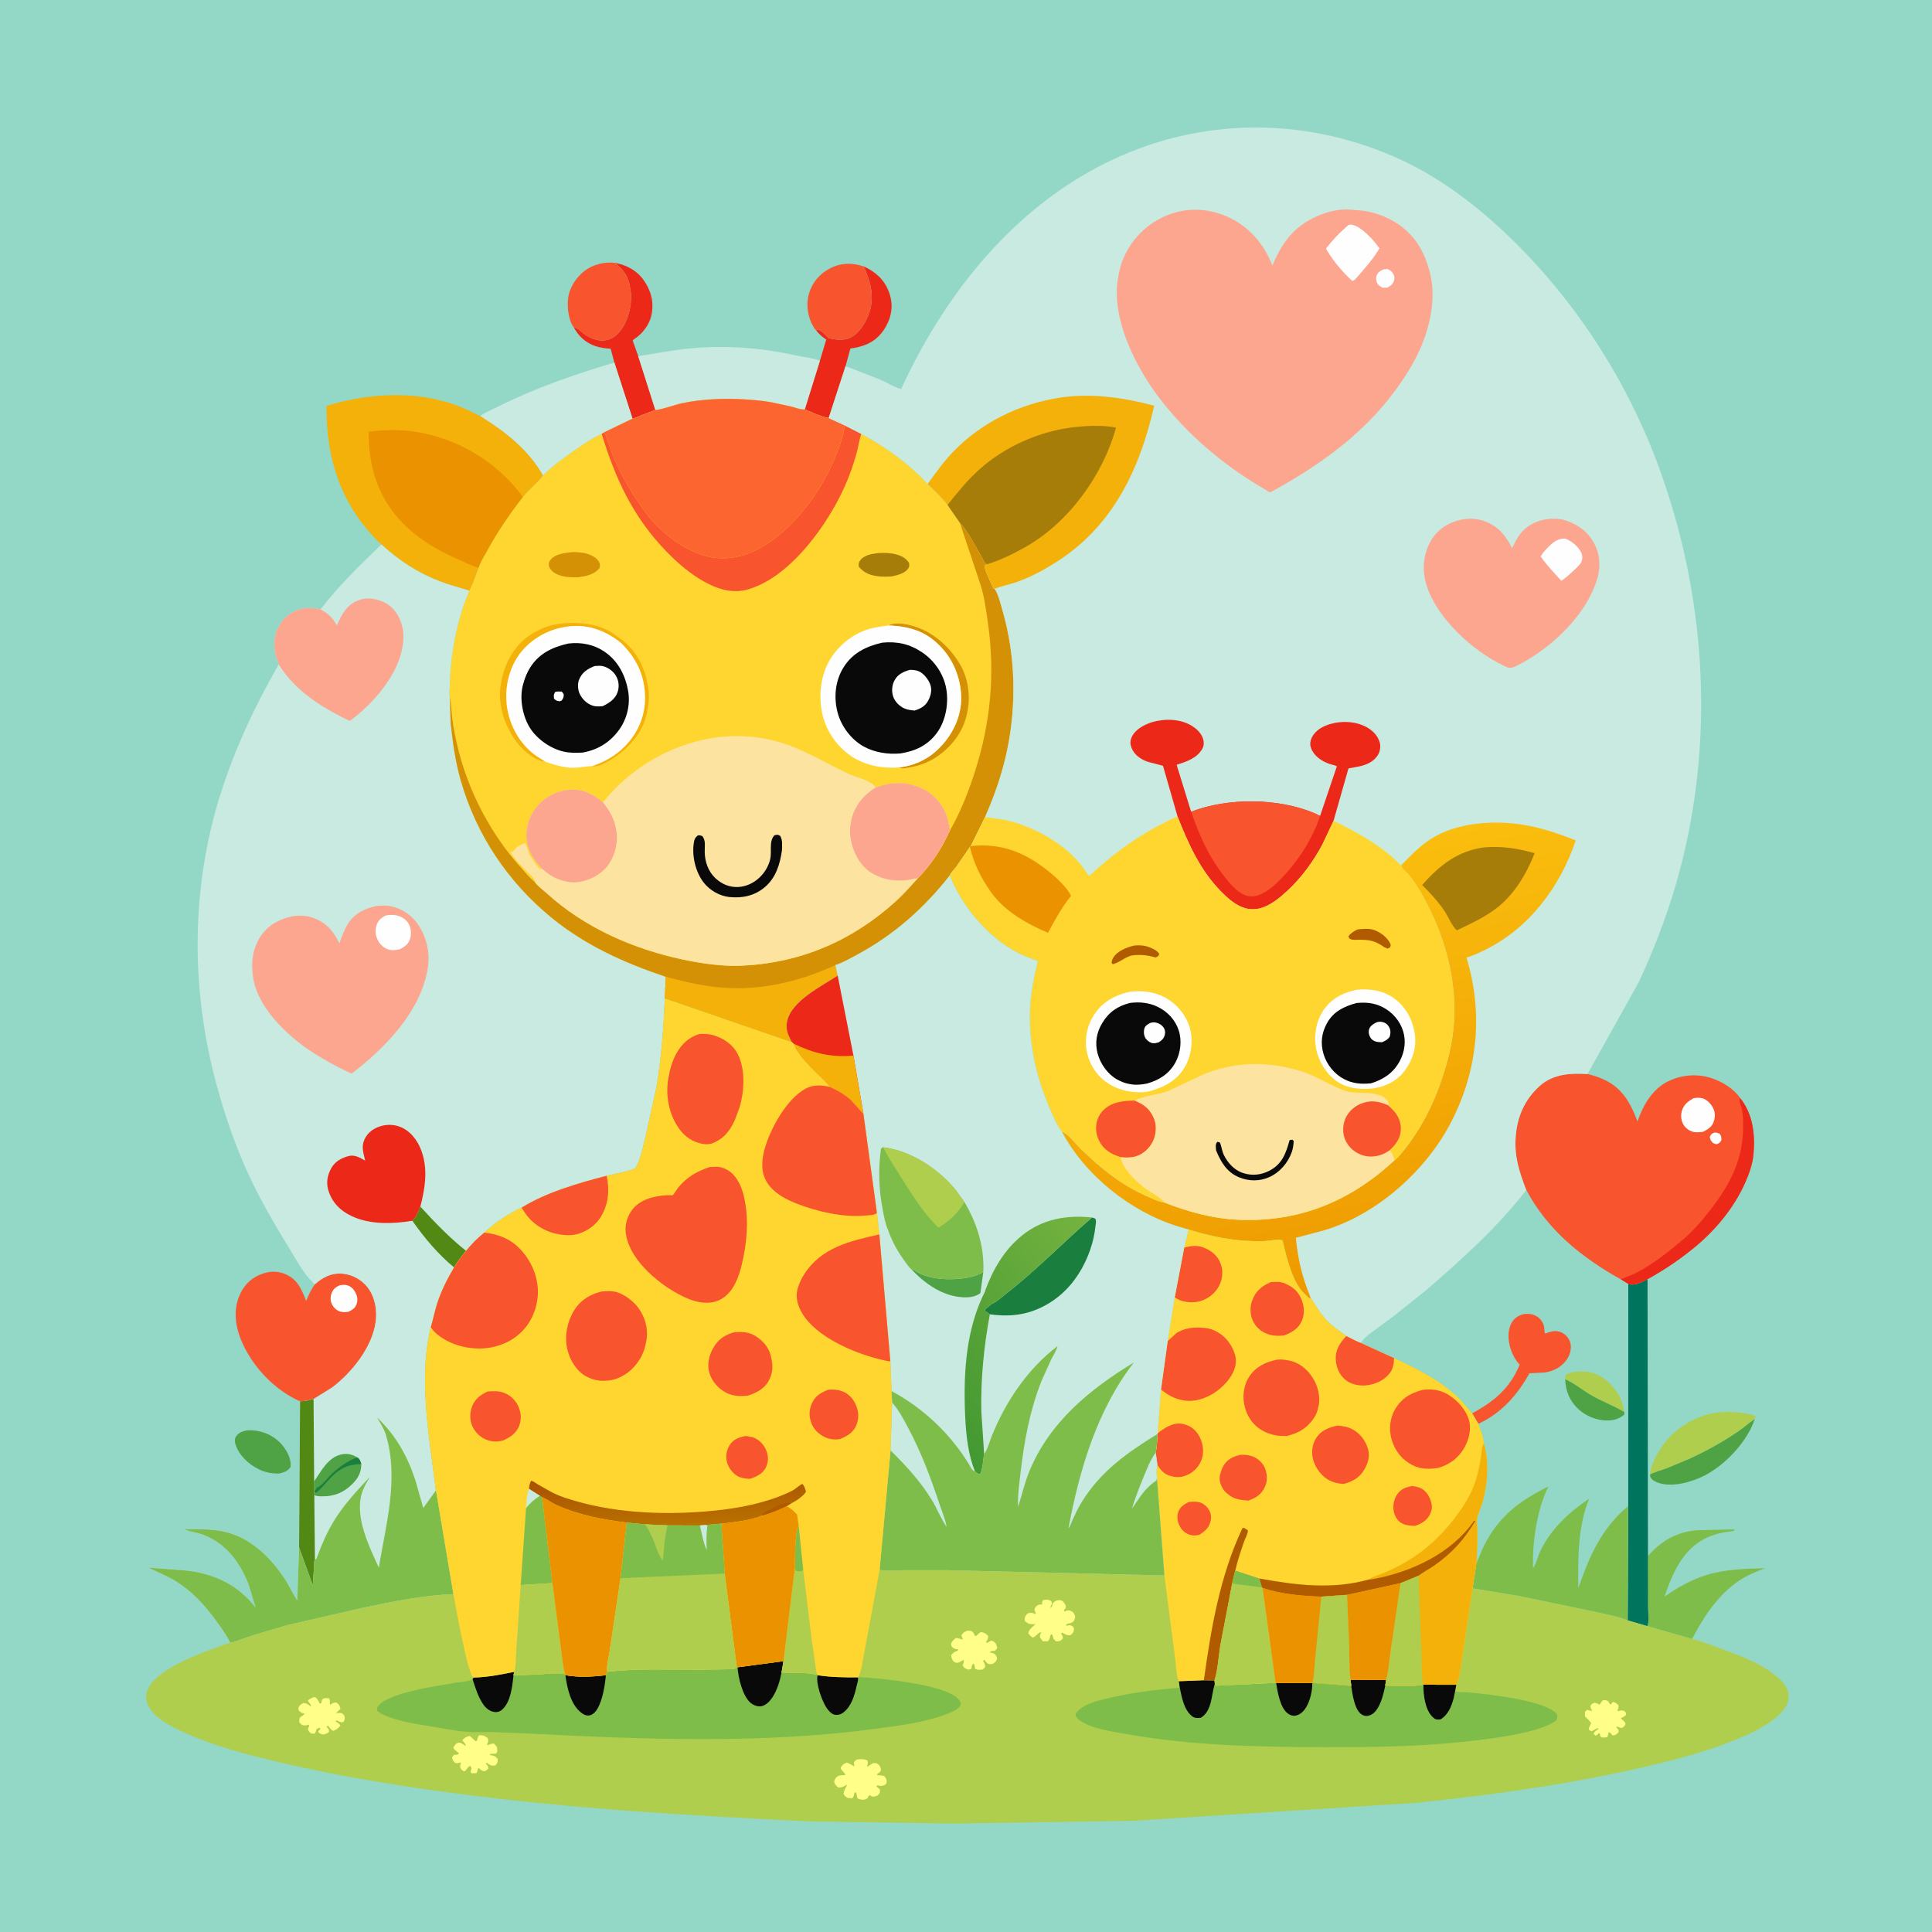<svg version="1.1" xmlns="http://www.w3.org/2000/svg" style="display: block;" viewBox="0 0 2048 2048" width="1024" height="1024">
<defs>
	<linearGradient id="Gradient1" gradientUnits="userSpaceOnUse" x1="1453.73" y1="1357.91" x2="1375.53" y2="906.992">
		<stop class="stop0" offset="0" stop-opacity="1" stop-color="rgb(238,154,0)"/>
		<stop class="stop1" offset="1" stop-opacity="1" stop-color="rgb(250,190,14)"/>
	</linearGradient>
	<linearGradient id="Gradient2" gradientUnits="userSpaceOnUse" x1="984.164" y1="1491.14" x2="1191.55" y2="1340.23">
		<stop class="stop0" offset="0" stop-opacity="1" stop-color="rgb(67,152,50)"/>
		<stop class="stop1" offset="1" stop-opacity="1" stop-color="rgb(117,179,64)"/>
	</linearGradient>
	<linearGradient id="Gradient3" gradientUnits="userSpaceOnUse" x1="706.545" y1="1566.38" x2="708.489" y2="1616.04">
		<stop class="stop0" offset="0" stop-opacity="1" stop-color="rgb(171,82,0)"/>
		<stop class="stop1" offset="1" stop-opacity="1" stop-color="rgb(184,112,0)"/>
	</linearGradient>
</defs>
<path transform="translate(0,0)" fill="rgb(147,215,198)" d="M -0 -0 L 2048 0 L 2048 2048 L -0 2048 L -0 -0 z"/>
<path transform="translate(0,0)" fill="rgb(79,163,69)" d="M 261.247 1516.31 C 263.551 1516.12 265.668 1516.08 267.98 1516.25 C 280.122 1517.12 291.577 1522.55 299.353 1532.05 C 304.468 1538.3 308.89 1546.75 308.055 1555 C 304.868 1559.66 301.366 1560.62 296.032 1562 C 288.001 1562.2 281.193 1560.9 273.909 1557.27 C 263.013 1551.85 252.977 1542.37 249.451 1530.39 C 248.699 1527.84 248.661 1525.22 250.083 1522.94 C 252.743 1518.66 256.591 1517.47 261.247 1516.31 z"/>
<path transform="translate(0,0)" fill="rgb(79,163,69)" d="M 1749.13 1562.84 C 1754.66 1559.98 1761.12 1558.4 1767 1556.25 L 1791.16 1546.14 C 1808.86 1538.06 1826.24 1528.3 1842.35 1517.39 C 1848.03 1513.54 1853.11 1508.86 1858.79 1505.05 L 1860.13 1504.17 C 1852.41 1527.94 1828.97 1552.82 1806.97 1564.11 C 1793.64 1570.96 1773.39 1576.76 1758.5 1572.06 C 1755.45 1571.1 1751.11 1569.05 1749.61 1566.02 C 1749.05 1564.88 1749.19 1564.15 1749.13 1562.84 z"/>
<path transform="translate(0,0)" fill="rgb(175,206,78)" d="M 1749.13 1562.84 C 1749.64 1553.22 1756.77 1540.4 1762.24 1532.6 C 1774.65 1514.92 1796.27 1501.08 1817.65 1497.75 C 1829.41 1495.92 1841.38 1496.5 1853 1498.83 C 1856.1 1499.45 1858.46 1499.62 1861.13 1501.51 L 1860.13 1504.17 L 1858.79 1505.05 C 1853.11 1508.86 1848.03 1513.54 1842.35 1517.39 C 1826.24 1528.3 1808.86 1538.06 1791.16 1546.14 L 1767 1556.25 C 1761.12 1558.4 1754.66 1559.98 1749.13 1562.84 z"/>
<path transform="translate(0,0)" fill="rgb(236,40,24)" d="M 915.503 282.391 C 928.235 288.178 937.313 296.326 942.331 309.57 C 946.413 320.344 946.019 331.36 941.235 341.902 C 936.127 353.156 928.062 361.728 916.307 365.927 C 911.564 367.622 906.487 368.93 901.47 369.39 L 896.349 388.063 L 878.418 443.177 C 870.295 441.683 860.848 437.079 853.066 434.019 L 869.141 382.362 L 875.857 360.007 C 871.949 357.284 869.023 354.857 865.95 351.184 L 865.126 350.179 L 866.286 349.45 C 870.395 349.462 875.141 355.518 878.251 358.358 C 885.271 360.22 893.982 361.219 900.812 358.179 C 910.37 353.927 917.501 342.281 920.989 332.85 C 927.483 315.291 923.004 298.721 915.503 282.391 z"/>
<path transform="translate(0,0)" fill="rgb(236,40,24)" d="M 652.075 278.686 C 663.933 280.892 674.882 286.572 682.061 296.601 C 689.363 306.803 692.988 318.079 691.154 330.5 L 690.953 332.004 C 689.555 341.564 683.46 350.71 676.069 356.733 C 675.147 357.484 671.054 360.15 670.665 360.929 C 670.629 361.001 675.97 375.739 676.551 377.51 L 694.743 434.658 L 680.232 440.063 C 677.231 441.273 673.655 443.312 670.478 443.758 L 651.256 384.342 L 647.329 369.706 C 641.921 369.299 636.687 368.694 631.5 367.012 C 621.295 363.703 613.326 356.516 608.323 347.175 C 612.692 347.72 615.42 351 618.826 353.655 C 624.433 358.026 632.792 361.451 640 360.907 C 647.844 360.315 653.157 356.405 657.817 350.341 C 666.35 339.241 670.518 321.249 668.396 307.576 L 668.136 306 C 666.108 293.037 661.838 286.92 652.075 278.686 z"/>
<path transform="translate(0,0)" fill="rgb(248,84,45)" d="M 865.126 350.179 C 863.725 348.839 863.06 347.789 862.086 346.114 C 856.117 335.845 854.219 322.863 857.526 311.371 C 860.882 299.709 868.638 290.403 879.352 284.771 C 891.362 278.459 902.981 278.279 915.503 282.391 C 923.004 298.721 927.483 315.291 920.989 332.85 C 917.501 342.281 910.37 353.927 900.812 358.179 C 893.982 361.219 885.271 360.22 878.251 358.358 C 875.141 355.518 870.395 349.462 866.286 349.45 L 865.126 350.179 z"/>
<path transform="translate(0,0)" fill="rgb(248,84,45)" d="M 608.323 347.175 C 605.483 343.633 603.73 337.979 602.901 333.544 L 602.638 332.036 C 601.723 327.008 601.622 321.586 602.192 316.5 C 603.45 305.268 610.528 294.235 619.394 287.358 C 628.402 280.371 640.846 277.197 652.075 278.686 C 661.838 286.92 666.108 293.037 668.136 306 L 668.396 307.576 C 670.518 321.249 666.35 339.241 657.817 350.341 C 653.157 356.405 647.844 360.315 640 360.907 C 632.792 361.451 624.433 358.026 618.826 353.655 C 615.42 351 612.692 347.72 608.323 347.175 z"/>
<path transform="translate(0,0)" fill="rgb(126,189,73)" d="M 1746.9 1649.5 C 1760.95 1633.22 1777.76 1623.68 1799.41 1622.1 L 1838 1621.2 L 1838.84 1622 C 1837.23 1623.09 1837.11 1623.01 1835.27 1623.22 C 1814.61 1625.51 1798.71 1632.58 1785.59 1649.17 C 1775.56 1661.86 1769.7 1677.47 1764.33 1692.57 C 1778.22 1682.81 1793.03 1674.36 1809.38 1669.43 C 1829.44 1663.38 1850.49 1662.88 1871.26 1662.38 C 1861.84 1665.79 1852.24 1669.76 1843.87 1675.31 C 1821.4 1690.22 1805.88 1713.83 1793.71 1737.36 L 1746.16 1723.75 C 1748.39 1719.39 1747 1708.53 1746.96 1703.21 L 1746.9 1649.5 z"/>
<path transform="translate(0,0)" fill="rgb(0,116,93)" d="M 1726.05 1361.17 C 1733.71 1363.12 1739.72 1359.22 1746.45 1355.98 L 1746.9 1649.5 L 1746.96 1703.21 C 1747 1708.53 1748.39 1719.39 1746.16 1723.75 L 1725.38 1717.67 L 1725.82 1596.54 L 1726.05 1361.17 z"/>
<path transform="translate(0,0)" fill="rgb(200,234,224)" d="M 651.256 384.342 L 670.478 443.758 L 640.421 458.291 L 637.846 460.07 C 626.22 465.182 615.027 473.127 604.738 480.5 C 594.552 487.799 584.308 495.098 575.666 504.231 C 560.077 476.498 535.448 457.598 508.911 441.008 C 514.231 437.111 521.288 434.362 527.204 431.388 C 566.65 411.553 608.986 396.83 651.256 384.342 z"/>
<path transform="translate(0,0)" fill="rgb(200,234,224)" d="M 676.551 377.51 C 695.189 374.681 713.414 370.996 732.25 369.247 C 769.192 365.816 806.902 368.561 843.08 376.647 C 851.115 378.442 861.649 379.364 869.141 382.362 L 853.066 434.019 C 848.335 434.308 843.067 432.141 838.5 430.947 L 817.91 426.468 C 808.286 424.712 798.437 423.909 788.676 423.325 C 767.234 422.041 743.914 423.015 722.879 427.473 C 713.799 429.398 703.734 433.691 694.743 434.658 L 676.551 377.51 z"/>
<path transform="translate(0,0)" fill="rgb(248,84,45)" d="M 318.078 1485.47 C 292.027 1473.89 269.998 1451.17 257.778 1425.51 C 250.403 1410.02 246.869 1392.03 252.958 1375.5 C 256.969 1364.61 264.157 1356.17 274.879 1351.52 C 284.096 1347.53 293.147 1346.66 302.554 1350.68 C 315.579 1356.24 319.717 1366.85 324.574 1379.04 C 327.2 1372.6 329.668 1367.23 333.682 1361.51 C 342.326 1353.76 351.443 1349.07 363.5 1350.18 C 373.481 1351.11 383.26 1356.53 389.437 1364.36 C 397.475 1374.56 399.955 1388.47 398.252 1401.12 C 394.615 1428.14 372.958 1455.05 351.858 1470.96 L 332.386 1483.03 C 327.422 1484.54 323.32 1485.34 318.078 1485.47 z"/>
<path transform="translate(0,0)" fill="rgb(254,254,255)" d="M 360.035 1362.5 C 362.473 1362.02 365.441 1361.73 367.854 1362.39 C 371.431 1363.36 374.257 1365.79 376.129 1368.94 C 378.618 1373.12 379.566 1377.48 378.07 1382.2 C 376.565 1386.94 373.198 1388.62 368.977 1390.71 C 366.408 1390.86 363.597 1391.12 361.089 1390.44 C 356.904 1389.31 353.464 1386.05 351.684 1382.17 C 349.956 1378.39 350.161 1374 351.752 1370.21 C 353.464 1366.14 356.114 1364.23 360.035 1362.5 z"/>
<path transform="translate(0,0)" fill="rgb(243,177,9)" d="M 404.31 577.136 L 399.533 572.65 C 360.587 532.978 345.561 484.735 346.132 430.168 C 387.916 417.754 432.518 414.022 474.85 426.649 C 486.76 430.201 497.858 435.397 508.911 441.008 C 535.448 457.598 560.077 476.498 575.666 504.231 C 569.419 512.483 560.789 518.731 554.343 526.89 C 540.15 545.177 527.602 563.559 516.447 583.893 C 513.436 589.38 509.269 595.884 507.426 601.835 C 504.284 609.751 501.617 618.784 497.57 626.244 C 487.357 622.848 476.917 620.317 466.844 616.461 C 442.736 607.231 423.286 594.478 404.31 577.136 z"/>
<path transform="translate(0,0)" fill="rgb(235,146,0)" d="M 507.426 601.835 C 500.977 600.196 494.386 596.816 488.277 594.158 C 465.574 584.28 444.964 572.806 427.41 555.01 C 400.635 527.866 390.645 495.065 390.829 457.682 C 406.489 455.337 424.55 455.28 440.194 457.677 C 485.332 464.595 527.459 489.932 554.343 526.89 C 540.15 545.177 527.602 563.559 516.447 583.893 C 513.436 589.38 509.269 595.884 507.426 601.835 z"/>
<path transform="translate(0,0)" fill="rgb(248,84,45)" d="M 1617.87 1261.51 C 1610.79 1242.74 1605.37 1227.42 1606.56 1206.8 C 1607.83 1184.68 1615.76 1165.63 1632.5 1150.83 C 1646.65 1138.32 1664.99 1137.41 1682.85 1138.48 C 1701.5 1142.96 1715.67 1150.74 1725.9 1167.57 C 1730.02 1174.36 1733.1 1181.37 1735.79 1188.82 C 1741.59 1171.71 1751.62 1154.33 1768.5 1146.13 C 1783.43 1138.88 1800.82 1137.89 1816.38 1143.58 C 1826.68 1147.34 1837.8 1154.32 1844.25 1163.41 L 1844.4 1163.79 C 1858.24 1180.57 1860.68 1202.93 1858.72 1223.94 C 1857.78 1234.03 1854.03 1244.47 1849.94 1253.68 C 1838.02 1280.57 1818 1304.65 1795.2 1323.13 C 1779.87 1335.57 1763.75 1346.5 1746.45 1355.98 C 1739.72 1359.22 1733.71 1363.12 1726.05 1361.17 L 1718.11 1356.34 C 1676.57 1333.07 1640.55 1304.3 1617.87 1261.51 z"/>
<path transform="translate(0,0)" fill="rgb(254,254,255)" d="M 1817.59 1200.5 C 1819.94 1200.51 1820.96 1200.99 1823.09 1201.89 C 1824.78 1204.91 1824.82 1205.39 1824.67 1208.87 C 1822.8 1211.7 1822.69 1211.78 1819.5 1212.96 L 1816.04 1211.78 C 1813.67 1209.21 1813.08 1208.82 1812.44 1205.26 C 1814.09 1201.83 1814.06 1201.99 1817.59 1200.5 z"/>
<path transform="translate(0,0)" fill="rgb(254,254,255)" d="M 1795.17 1164.15 C 1798.25 1163.61 1801.08 1163.39 1804.15 1164.12 C 1809.02 1165.28 1813.07 1169.44 1815.49 1173.66 C 1818.26 1178.49 1818.42 1183.59 1816.68 1188.78 C 1814.67 1194.78 1810.37 1197.17 1805 1199.92 L 1804.22 1199.95 C 1801.56 1200.13 1798.77 1200.5 1796.12 1200.08 C 1791.8 1199.39 1787.35 1196.48 1784.95 1192.84 C 1782.18 1188.64 1781.43 1183.21 1782.63 1178.38 C 1784.43 1171.2 1789.07 1167.72 1795.17 1164.15 z"/>
<path transform="translate(0,0)" fill="rgb(236,40,24)" d="M 1844.4 1163.79 C 1858.24 1180.57 1860.68 1202.93 1858.72 1223.94 C 1857.78 1234.03 1854.03 1244.47 1849.94 1253.68 C 1838.02 1280.57 1818 1304.65 1795.2 1323.13 C 1779.87 1335.57 1763.75 1346.5 1746.45 1355.98 C 1739.72 1359.22 1733.71 1363.12 1726.05 1361.17 L 1718.11 1356.34 L 1719.21 1355.71 C 1725.31 1353.11 1731.06 1351.19 1737 1347.94 C 1753.21 1339.07 1769.82 1326.16 1783.9 1314.15 C 1794.94 1304.75 1804.46 1293.72 1813.29 1282.27 C 1832.42 1257.45 1846.45 1231.89 1847.67 1199.95 C 1848.02 1190.97 1848.16 1180.61 1845.43 1171.97 C 1844.71 1169.73 1843.8 1167.67 1844.14 1165.27 L 1844.4 1163.79 z"/>
<path transform="translate(0,0)" fill="rgb(147,215,198)" d="M 1617.87 1261.51 C 1640.55 1304.3 1676.57 1333.07 1718.11 1356.34 L 1726.05 1361.17 L 1725.82 1596.54 L 1725.38 1717.67 C 1714.6 1713.18 1701.17 1711.07 1689.76 1708.39 L 1611.4 1692.07 L 1560.93 1683.74 L 1565.1 1656.92 C 1565.83 1642.46 1566.73 1627.12 1565.44 1612.71 C 1565.89 1605.99 1569.46 1599.23 1571.38 1592.75 C 1576.96 1573.93 1578.63 1548.95 1572.91 1530 C 1572.66 1523.42 1569.18 1515.51 1567.05 1509.34 L 1560.54 1498.25 C 1554.52 1491.06 1548.58 1483.83 1541.5 1477.63 C 1522.86 1461.32 1500.12 1450.03 1477.78 1439.69 L 1442.6 1423.64 C 1446.36 1417.49 1453.79 1412.47 1459.56 1408.3 L 1478.09 1394.53 L 1511.66 1367.78 C 1548.77 1335.67 1587.95 1300.55 1617.87 1261.51 z"/>
<path transform="translate(0,0)" fill="rgb(175,206,78)" d="M 1659.16 1462.08 L 1659.25 1458.19 C 1663.98 1453.71 1674.28 1453.68 1680.5 1453.97 C 1682.27 1454.05 1683.79 1454.33 1685.5 1454.72 L 1686.81 1455.01 C 1698.46 1457.74 1708.82 1467.2 1715.03 1477.18 C 1718.89 1483.39 1720.48 1489.76 1721.9 1496.8 C 1710.73 1490.23 1698.61 1485.74 1687.38 1479.37 C 1677.95 1474.02 1669.06 1466.3 1659.16 1462.08 z"/>
<path transform="translate(0,0)" fill="rgb(79,163,69)" d="M 1659.16 1462.08 C 1669.06 1466.3 1677.95 1474.02 1687.38 1479.37 C 1698.61 1485.74 1710.73 1490.23 1721.9 1496.8 L 1721.81 1499.5 C 1716.49 1504.02 1710.93 1505.62 1704 1505.77 C 1693.22 1506.01 1681.01 1501.07 1673.15 1493.72 C 1663.89 1485.06 1659.6 1474.66 1659.16 1462.08 z"/>
<path transform="translate(0,0)" fill="rgb(248,84,45)" d="M 1560.54 1498.25 C 1584.24 1485.16 1600.26 1472.07 1610.89 1446.6 L 1610.2 1445.85 C 1602.89 1437.8 1598.48 1424.81 1599.13 1414.01 C 1599.46 1408.48 1601.55 1401.63 1605.82 1397.81 C 1610.52 1393.61 1616.28 1392.03 1622.5 1393.01 C 1627.56 1393.8 1631.94 1396.63 1634.63 1400.96 C 1636.77 1404.4 1637.11 1407.03 1637.18 1410.99 C 1637.21 1412.46 1637.24 1411.99 1638.02 1413.68 L 1639.21 1413.18 C 1644.94 1410.97 1650.22 1409.88 1655.95 1412.82 C 1660.06 1414.92 1663.54 1419.09 1664.66 1423.61 C 1666.11 1429.45 1664.34 1435.96 1661.05 1440.86 C 1655.63 1448.92 1647.04 1453.52 1637.54 1454.91 L 1621.26 1455.74 C 1608.56 1478.74 1591.32 1498.17 1567.05 1509.34 L 1560.54 1498.25 z"/>
<path transform="translate(0,0)" fill="rgb(126,189,73)" d="M 1565.1 1656.92 C 1568.32 1650.68 1570.27 1643.96 1573.5 1637.7 C 1589.39 1606.88 1610.79 1590.89 1641.35 1575.74 C 1629.14 1600.41 1624.17 1635.01 1625.11 1662.27 C 1628.91 1657 1630.35 1648.92 1633.37 1642.97 C 1645.19 1619.64 1663.06 1603.21 1684.44 1588.75 C 1672.51 1618.67 1672.65 1652.05 1673.05 1683.68 C 1684.56 1650.18 1697.31 1620.82 1724.96 1597.26 L 1725.82 1596.54 L 1725.38 1717.67 C 1714.6 1713.18 1701.17 1711.07 1689.76 1708.39 L 1611.4 1692.07 L 1560.93 1683.74 L 1565.1 1656.92 z"/>
<path transform="translate(0,0)" fill="rgb(200,234,224)" d="M 404.31 577.136 C 423.286 594.478 442.736 607.231 466.844 616.461 C 476.917 620.317 487.357 622.848 497.57 626.244 C 484.474 656.827 477.349 693.921 476.85 727.043 C 476.801 730.28 475.949 736.512 476.941 739.44 L 477.691 766 C 479.888 786.613 482.658 806.937 488.335 826.937 C 504.721 884.675 538.551 935.223 585.048 973.046 C 621.158 1002.42 661.907 1020.68 705.752 1035.41 L 704.793 1058.41 C 703.439 1090.06 701.082 1122.17 695.749 1153.41 L 684.76 1202.96 C 681.939 1214.55 679.488 1228.27 673.448 1238.62 C 663.812 1242.37 653.209 1244.03 643.142 1246.36 C 613.012 1254.19 579.528 1263.73 552.891 1280.2 C 539.571 1286.06 524.054 1296.67 513.383 1306.68 C 506.002 1312.46 499.973 1318.73 494.054 1325.98 C 489.559 1331.66 484.871 1337.21 481.377 1343.58 C 474.292 1355.41 468.034 1367.79 463.696 1380.91 C 460.858 1389.49 459.254 1398.3 456.678 1406.92 C 445.07 1453.82 452.504 1507.65 458.815 1554.94 L 461.068 1571.68 C 461.36 1573.93 461.374 1577.79 462.177 1579.82 L 480.657 1689.87 C 448.52 1691.1 416.102 1697.75 384.677 1704.36 L 303.981 1722.88 L 268.236 1733.45 L 251.051 1739.39 C 248.92 1740.12 246.171 1741.49 243.958 1741.24 C 240.051 1733.11 234.647 1725.64 229.332 1718.38 C 216.757 1701.2 203.484 1686.52 185.095 1675.4 C 176.307 1670.09 166.668 1666.45 157.532 1661.79 L 198.115 1664.89 C 228.066 1668.5 252.169 1680.12 270.978 1704.01 L 263.502 1679.47 C 254.384 1656.27 239.415 1635.86 215.299 1626.89 C 208.63 1624.41 201.56 1623.94 195.002 1621.1 C 208.421 1621.08 222.356 1620.62 235.587 1623.18 C 264.803 1628.84 287.001 1650.78 302.637 1674.94 C 307.165 1681.93 310.416 1689.64 315.115 1696.52 L 317.049 1640.47 L 318.078 1485.47 C 323.32 1485.34 327.422 1484.54 332.386 1483.03 L 351.858 1470.96 C 372.958 1455.05 394.615 1428.14 398.252 1401.12 C 399.955 1388.47 397.475 1374.56 389.437 1364.36 C 383.26 1356.53 373.481 1351.11 363.5 1350.18 C 351.443 1349.07 342.326 1353.76 333.682 1361.51 L 333.078 1360.93 L 332.082 1359.95 C 321.462 1349.67 314.368 1335.82 306.666 1323.31 C 290.903 1297.71 275.979 1272.01 263.345 1244.68 C 249.086 1213.84 238.011 1181.28 229.178 1148.49 C 203.16 1051.9 202.306 949.353 230.311 853.079 C 245.579 800.593 268.337 751.603 295.477 704.3 C 291.829 694.529 289.42 685.26 291.634 674.763 C 293.73 664.828 299.479 655.753 308.086 650.234 C 318.192 643.753 328.402 643.487 339.825 645.958 C 358.507 621.214 382.011 598.685 404.31 577.136 z"/>
<path transform="translate(0,0)" fill="rgb(81,137,20)" d="M 437.094 1294.08 C 441.284 1289.97 443.28 1284.35 445.596 1279.07 C 460.832 1295.73 476.344 1311.9 494.054 1325.98 C 489.559 1331.66 484.871 1337.21 481.377 1343.58 C 464.24 1329.4 449.857 1312.21 437.094 1294.08 z"/>
<path transform="translate(0,0)" fill="rgb(79,163,69)" d="M 333.013 1570.34 C 340.424 1559.53 347.665 1544.89 361.812 1541.76 C 368.079 1540.37 373.493 1541.69 378.884 1545 C 381.523 1546.85 382.003 1548.95 382.974 1551.85 C 382.941 1561.29 379.601 1567.04 372.99 1573.58 C 364.079 1582.4 353.866 1586.3 341.44 1586.16 C 339.071 1586.14 335.234 1586.11 333.175 1584.87 L 333.013 1570.34 z"/>
<path transform="translate(0,0)" fill="rgb(26,126,63)" d="M 382.974 1551.85 C 372.828 1552.55 366.297 1553.73 357.882 1559.88 C 349.025 1566.36 343.474 1575.78 335 1582.49 L 333.51 1581 L 336.005 1577.01 C 340.892 1575.39 347.632 1566.28 351.659 1562.42 C 358.11 1556.24 370.299 1547.14 378.884 1545 C 381.523 1546.85 382.003 1548.95 382.974 1551.85 z"/>
<path transform="translate(0,0)" fill="rgb(81,137,20)" d="M 318.078 1485.47 C 323.32 1485.34 327.422 1484.54 332.386 1483.03 L 333.013 1570.34 L 333.175 1584.87 L 333.815 1652.94 C 332.766 1654.66 333.047 1657.86 332.935 1659.93 L 331.584 1680.5 L 317.049 1640.47 L 318.078 1485.47 z"/>
<path transform="translate(0,0)" fill="rgb(236,40,24)" d="M 437.094 1294.08 C 416.103 1297.5 391.987 1298.34 372.29 1288.89 C 360.6 1283.28 352.194 1274.77 348.178 1262.24 C 345.571 1254.1 346.939 1245.87 351.057 1238.5 C 355.116 1231.24 361.7 1227.6 369.445 1225.49 C 375.382 1223.87 380.853 1226.7 386.033 1229.72 L 387.092 1230.36 C 385.334 1221.9 382.625 1215.77 386.5 1207.55 C 389.74 1200.68 395.784 1196.25 402.882 1193.96 C 410.747 1191.42 419.538 1191.93 426.902 1195.71 C 437.906 1201.37 444.817 1212.55 448.125 1224.18 C 453.38 1242.64 450.237 1260.88 445.596 1279.07 C 443.28 1284.35 441.284 1289.97 437.094 1294.08 z"/>
<path transform="translate(0,0)" fill="rgb(252,166,144)" d="M 339.825 645.958 C 348.417 650.718 352.121 654.405 357.103 662.911 C 362.364 651.08 367.028 641.55 379.821 636.347 C 388.459 632.834 398.54 634.432 406.741 638.237 C 416.548 642.786 422.358 651.168 425.585 661.202 C 430.984 677.994 425 697.85 416.962 712.766 C 406.641 731.919 388.499 751.608 370.734 764.208 C 341.219 750.024 313.124 732.815 295.477 704.3 C 291.829 694.529 289.42 685.26 291.634 674.763 C 293.73 664.828 299.479 655.753 308.086 650.234 C 318.192 643.753 328.402 643.487 339.825 645.958 z"/>
<path transform="translate(0,0)" fill="rgb(252,166,144)" d="M 399.921 960.245 C 403.505 960.05 407.246 959.726 410.822 960.109 C 422.482 961.355 434.139 968.115 441.205 977.379 C 451.552 990.943 455.979 1008.08 453.625 1024.97 C 447.219 1070.91 408.153 1111.36 372.526 1138.13 C 354.458 1129.52 338.006 1120.46 321.631 1108.95 L 315.713 1104.33 C 294.252 1086.97 270.846 1061.86 267.897 1033.07 L 267.747 1031.5 C 266.9 1023.38 267.226 1015.8 269.352 1007.86 C 272.741 995.182 280.649 984.159 292.192 977.758 C 303.52 971.477 317.489 968.398 330.148 972.402 C 344.604 976.974 352.486 985.623 359.129 998.657 L 359.764 999.92 C 362.434 992.679 365.022 985.036 369.313 978.56 C 376.459 967.773 387.584 962.634 399.921 960.245 z"/>
<path transform="translate(0,0)" fill="rgb(254,254,255)" d="M 408.881 970.5 C 412.379 969.715 416.633 969.535 420.15 970.319 C 425.647 971.544 430.386 974.391 433.286 979.384 C 435.989 984.038 436.142 990.821 434.49 995.845 C 432.812 1000.95 428.757 1003.7 424.254 1006.1 C 420.413 1007.19 415.285 1007.69 411.463 1006.45 C 406.837 1004.95 402.621 1000.94 400.5 996.617 C 397.855 991.225 397.309 986.021 399.334 980.335 C 401.061 975.487 404.341 972.626 408.881 970.5 z"/>
<path transform="translate(0,0)" fill="rgb(126,189,73)" d="M 333.815 1652.94 L 335.1 1653.07 C 340.793 1637.87 346.841 1623.4 355.598 1609.64 C 365.84 1593.55 379.091 1579.46 392.09 1565.58 C 389.184 1570.54 385.941 1575.77 384.143 1581.25 L 383.749 1582.5 C 375.576 1607.58 391.359 1639.43 401.547 1661.77 C 409.182 1615.42 423.038 1567.5 409.075 1521 C 407.144 1514.57 403.393 1508.92 399.993 1503.17 L 400.44 1503.29 C 419.814 1521.98 431.608 1543.15 440.134 1568.55 L 448.688 1598.54 L 462.177 1579.82 L 480.657 1689.87 C 448.52 1691.1 416.102 1697.75 384.677 1704.36 L 303.981 1722.88 L 268.236 1733.45 L 251.051 1739.39 C 248.92 1740.12 246.171 1741.49 243.958 1741.24 C 240.051 1733.11 234.647 1725.64 229.332 1718.38 C 216.757 1701.2 203.484 1686.52 185.095 1675.4 C 176.307 1670.09 166.668 1666.45 157.532 1661.79 L 198.115 1664.89 C 228.066 1668.5 252.169 1680.12 270.978 1704.01 L 263.502 1679.47 C 254.384 1656.27 239.415 1635.86 215.299 1626.89 C 208.63 1624.41 201.56 1623.94 195.002 1621.1 C 208.421 1621.08 222.356 1620.62 235.587 1623.18 C 264.803 1628.84 287.001 1650.78 302.637 1674.94 C 307.165 1681.93 310.416 1689.64 315.115 1696.52 L 317.049 1640.47 L 331.584 1680.5 L 332.935 1659.93 C 333.047 1657.86 332.766 1654.66 333.815 1652.94 z"/>
<path transform="translate(0,0)" fill="rgb(254,214,47)" d="M 694.743 434.658 C 703.734 433.691 713.799 429.398 722.879 427.473 C 743.914 423.015 767.234 422.041 788.676 423.325 C 798.437 423.909 808.286 424.712 817.91 426.468 L 838.5 430.947 C 843.067 432.141 848.335 434.308 853.066 434.019 C 860.848 437.079 870.295 441.683 878.418 443.177 L 895.305 450.894 L 912.961 459.953 C 937.841 472.902 964.401 492.176 983.295 513.102 C 989.378 518.884 995.547 524.518 1000.9 531 L 1004.43 535.244 L 1017.42 554.008 C 1026.89 564.191 1033.13 577.605 1040.23 589.515 C 1042.12 592.692 1042.86 596.035 1046.07 598.214 L 1043.55 599.535 C 1043.97 604.662 1048.45 613.128 1050.51 618 L 1051.16 619.674 L 1053.11 623.815 L 1054.32 624.112 C 1058.67 630.77 1060.56 639.854 1062.78 647.47 C 1076.55 694.739 1077.7 747.312 1067.55 795.44 C 1062.32 820.21 1054.38 842.957 1044.23 866.135 L 1029.04 896.901 L 1028.08 897.939 L 1013.74 918.803 C 1011.97 921.156 1007.63 925.514 1006.74 928.117 C 979.738 962.64 947.72 990.999 909 1011.84 C 901.635 1015.81 893.587 1020.53 885.615 1023.03 L 887.983 1034.2 C 871.074 1045.39 838.955 1060.9 834.393 1082.64 C 832.564 1091.36 835.431 1097.44 839.562 1104.9 L 704.793 1058.41 L 705.752 1035.41 C 661.907 1020.68 621.158 1002.42 585.048 973.046 C 538.551 935.223 504.721 884.675 488.335 826.937 C 482.658 806.937 479.888 786.613 477.691 766 L 476.941 739.44 C 475.949 736.512 476.801 730.28 476.85 727.043 C 477.349 693.921 484.474 656.827 497.57 626.244 C 501.617 618.784 504.284 609.751 507.426 601.835 C 509.269 595.884 513.436 589.38 516.447 583.893 C 527.602 563.559 540.15 545.177 554.343 526.89 C 560.789 518.731 569.419 512.483 575.666 504.231 C 584.308 495.098 594.552 487.799 604.738 480.5 C 615.027 473.127 626.22 465.182 637.846 460.07 L 640.421 458.291 L 670.478 443.758 C 673.655 443.312 677.231 441.273 680.232 440.063 L 694.743 434.658 z"/>
<path transform="translate(0,0)" fill="rgb(167,125,9)" d="M 930.476 586.289 C 936.883 585.884 943.296 586.004 949.558 587.595 C 955.699 589.155 960.426 591.499 963.772 597 C 963.768 599.296 964.183 600.443 962.882 602.423 C 959.327 607.838 951.667 609.562 945.785 610.932 C 940.839 611.377 935.681 611.429 930.735 610.859 C 922.417 609.901 915.72 607.234 910.343 600.695 C 910.123 597.364 909.964 596.663 911.92 593.965 C 915.999 588.337 924.104 587.171 930.476 586.289 z"/>
<path transform="translate(0,0)" fill="rgb(213,145,6)" d="M 605.727 585.36 C 609.329 585.007 613.185 585.409 616.779 585.862 C 623.142 586.663 631.49 589.608 634.946 595.5 C 636.359 597.908 636.084 599.721 635.5 602.312 C 629.751 609.141 621.736 610.621 613.344 611.898 C 605.351 612.174 597.236 611.984 589.856 608.463 C 586.577 606.898 582.809 603.626 581.942 600 C 581.387 597.675 581.918 595.514 583.349 593.702 C 588.587 587.075 597.922 586.321 605.727 585.36 z"/>
<path transform="translate(0,0)" fill="rgb(213,145,6)" d="M 942.075 662.978 C 946.887 659.922 956.247 660.813 961.781 662.092 L 963.5 662.517 L 965.31 662.942 C 987.285 668.303 1005.67 684.429 1017.23 703.459 C 1026.44 718.618 1029.06 738.348 1025.26 755.5 L 1024.88 757.284 C 1020.71 776.582 1007.59 793.072 991.083 803.464 C 982.221 809.042 972.505 812.328 962.176 813.769 C 959.958 814.079 957.761 814.822 955.518 814.472 L 954.536 814.237 L 954.483 813.414 C 968.296 811.455 980.959 806.069 991.5 796.892 C 1006.47 783.859 1017.29 765.006 1018.71 745.005 C 1020.14 724.824 1012.82 703.075 999.344 687.923 C 983.127 669.683 966.055 664.185 942.075 662.978 z"/>
<path transform="translate(0,0)" fill="rgb(243,177,9)" d="M 577.94 807.324 L 575.985 807.162 C 565.685 805.442 553.644 794.62 547.582 786.522 C 535.187 769.965 527.694 748.022 530.628 727.316 C 532.586 713.495 536.484 702.59 544.082 691 C 548.353 684.485 554.857 677.576 561.512 673.422 C 570.602 667.749 579.286 663.44 590.029 661.7 C 607.243 658.911 627.611 660.036 643.516 667.791 C 649.352 670.637 654.777 674.989 660.01 678.803 C 664.578 682.674 668.334 686.167 671.938 691 C 681.048 703.214 685.192 715.642 687.342 730.65 C 688.841 741.116 686.894 752.315 683.994 762.367 C 679.673 777.34 666.22 792.875 653.49 801.5 C 647.89 805.294 636.107 813.127 629.127 812.289 L 627.98 811.993 C 641.064 807.5 652.437 801.106 662.242 791.24 C 676.337 777.057 684.115 758.541 683.756 738.48 C 683.342 715.298 674.286 697.248 657.946 681.22 C 641.562 668.345 623.039 661.317 601.875 664.181 L 599 664.667 L 597.18 664.968 C 578.574 668.197 560.543 679.237 549.718 694.794 C 538.309 711.191 534.321 732.993 537.994 752.532 C 541.709 772.291 552.856 790.87 569.735 802.117 L 574 804.791 L 577.94 807.324 z"/>
<path transform="translate(0,0)" fill="rgb(248,84,45)" d="M 895.305 450.894 L 912.961 459.953 C 910.772 466.343 909.91 473.439 908.115 480 C 903.667 496.26 897.611 512.087 889.945 527.109 C 871.168 563.907 835.286 611.934 793.826 624.5 C 777.651 629.402 762.564 625.191 748.053 617.437 C 732.497 609.124 718.666 597.216 706.429 584.602 C 671.172 548.257 652.45 507.814 637.846 460.07 L 640.421 458.291 C 641.418 459.92 642.181 461.191 642.753 463.026 C 651.798 492.066 665.945 518.821 684.219 543 L 687.864 547.796 C 705.132 568.732 732.916 589.192 760.495 591.552 C 785.41 593.685 808.435 581.789 827 566.177 C 853.451 543.932 874.272 512.836 886.842 480.81 C 890.568 471.318 894.445 461.108 895.305 450.894 z"/>
<path transform="translate(0,0)" fill="rgb(254,254,255)" d="M 577.94 807.324 L 574 804.791 L 569.735 802.117 C 552.856 790.87 541.709 772.291 537.994 752.532 C 534.321 732.993 538.309 711.191 549.718 694.794 C 560.543 679.237 578.574 668.197 597.18 664.968 L 599 664.667 L 601.875 664.181 C 623.039 661.317 641.562 668.345 657.946 681.22 C 674.286 697.248 683.342 715.298 683.756 738.48 C 684.115 758.541 676.337 777.057 662.242 791.24 C 652.437 801.106 641.064 807.5 627.98 811.993 C 618.237 812.381 610.174 815.033 600.056 813.322 C 592.235 812 585.374 810.158 577.94 807.324 z"/>
<path transform="translate(0,0)" fill="rgb(10,9,10)" d="M 602.458 682.168 C 616.241 680.497 629.774 683.153 641.291 691.148 C 655.184 700.794 662.742 715.584 665.757 731.916 C 668.399 746.233 664.913 761.609 656.37 773.474 C 646.649 786.975 633.719 794.905 617.475 797.782 C 610.532 798.124 603.853 798.271 597.044 796.64 C 582.881 793.247 568.107 782.694 560.843 770.073 C 553.703 757.667 550.595 739.737 554.385 725.846 L 554.917 724 C 556.626 717.917 558.786 712.676 562.169 707.355 C 571.592 692.532 585.843 685.897 602.458 682.168 z"/>
<path transform="translate(0,0)" fill="rgb(254,254,255)" d="M 588.427 733.5 C 590.878 732.781 592.979 733.025 595.5 733.128 L 597.5 735.751 C 597.687 739.308 597.301 739.594 595.5 742.49 L 593.502 743.396 C 590.184 743.01 589.878 742.886 587.321 740.74 C 586.928 737.234 586.71 736.758 588.427 733.5 z"/>
<path transform="translate(0,0)" fill="rgb(254,254,255)" d="M 630.317 706.036 L 630.96 706.007 C 633.871 705.808 636.705 705.479 639.565 706.267 C 645.168 707.811 650.377 711.746 653.196 716.846 C 656.079 722.062 656.546 728.066 654.669 733.676 C 652.17 741.145 645.595 745.32 638.894 748.55 C 635.293 748.846 631.813 749.18 628.319 748.043 C 622.037 746 616.937 740.984 614.272 734.985 C 612.506 731.013 612.117 724.67 613.762 720.637 C 617.051 712.57 622.663 709.133 630.317 706.036 z"/>
<path transform="translate(0,0)" fill="rgb(254,254,255)" d="M 942.075 662.978 C 966.055 664.185 983.127 669.683 999.344 687.923 C 1012.82 703.075 1020.14 724.824 1018.71 745.005 C 1017.29 765.006 1006.47 783.859 991.5 796.892 C 980.959 806.069 968.296 811.455 954.483 813.414 C 936.252 814.935 917.37 811.83 902.019 801.321 C 885.698 790.147 874.331 772.577 870.956 752.997 C 867.519 733.05 870.94 711.325 882.792 694.637 C 892.328 681.21 907.002 670.497 923 666.266 C 929.207 664.624 935.749 664.075 942.075 662.978 z"/>
<path transform="translate(0,0)" fill="rgb(10,9,10)" d="M 935.126 681.251 C 951.043 679.687 964.337 682.621 977.648 691.624 C 990.66 700.426 1000.35 714.547 1003.07 730.098 C 1005.79 745.638 1002.55 764.181 993.067 777 C 983.336 790.161 970.431 796.102 954.725 798.642 C 941.551 799.911 927.077 797.749 915.426 791.253 C 902.141 783.845 891.57 769.684 887.804 754.996 C 883.703 739.001 885.37 721.582 894.178 707.448 C 903.721 692.135 918.141 685.177 935.126 681.251 z"/>
<path transform="translate(0,0)" fill="rgb(254,254,255)" d="M 964.669 710.039 C 967.549 710.096 970.787 710.305 973.495 711.376 C 979.05 713.574 984.287 720.28 986.197 725.82 C 988.048 731.191 986.874 736.693 984.465 741.65 C 981.187 748.394 976.382 750.936 969.501 753.216 C 965.939 752.86 962.325 752.535 959.004 751.104 C 953.61 748.78 948.577 743.878 946.747 738.208 C 944.976 732.719 945.495 726.335 948.208 721.241 C 951.735 714.619 957.794 711.94 964.669 710.039 z"/>
<path transform="translate(0,0)" fill="rgb(213,145,6)" d="M 1017.42 554.008 C 1026.89 564.191 1033.13 577.605 1040.23 589.515 C 1042.12 592.692 1042.86 596.035 1046.07 598.214 L 1043.55 599.535 C 1043.97 604.662 1048.45 613.128 1050.51 618 L 1051.16 619.674 L 1053.11 623.815 L 1054.32 624.112 C 1058.67 630.77 1060.56 639.854 1062.78 647.47 C 1076.55 694.739 1077.7 747.312 1067.55 795.44 C 1062.32 820.21 1054.38 842.957 1044.23 866.135 L 1029.04 896.901 L 1028.08 897.939 L 1013.74 918.803 C 1011.97 921.156 1007.63 925.514 1006.74 928.117 C 979.738 962.64 947.72 990.999 909 1011.84 C 901.635 1015.81 893.587 1020.53 885.615 1023.03 L 887.983 1034.2 C 871.074 1045.39 838.955 1060.9 834.393 1082.64 C 832.564 1091.36 835.431 1097.44 839.562 1104.9 L 704.793 1058.41 L 705.752 1035.41 C 661.907 1020.68 621.158 1002.42 585.048 973.046 C 538.551 935.223 504.721 884.675 488.335 826.937 C 482.658 806.937 479.888 786.613 477.691 766 L 476.941 739.44 L 477.137 740.335 C 478.558 747.224 478.486 754.28 479.373 761.243 C 480.725 771.853 482.825 782.408 485.353 792.796 C 496.621 839.089 520.304 884.43 552.326 919.742 C 556.76 924.632 561.505 930.949 566.873 934.758 C 569.249 938.788 576.07 943.733 579.653 946.992 C 619.725 983.447 671.442 1006.06 724 1017.18 C 744.536 1021.52 766.602 1024.67 787.633 1023.6 C 849.623 1020.46 903.7 997.033 949.676 955.333 C 957.918 947.858 965.291 939.384 972.767 931.155 C 987.533 916.228 998.345 899.203 1007 880.211 L 1008.57 877.572 C 1018.9 859.045 1026.88 838.519 1033.35 818.348 C 1050.18 765.862 1055 714.281 1047.15 659.562 C 1045.31 646.756 1043.42 632.866 1039.62 620.493 L 1017.42 554.008 z"/>
<path transform="translate(0,0)" fill="rgb(243,177,9)" d="M 705.752 1035.41 C 724.611 1040.46 743.992 1044.99 763.5 1046.76 C 805.955 1050.6 847.169 1040.58 885.615 1023.03 L 887.983 1034.2 C 871.074 1045.39 838.955 1060.9 834.393 1082.64 C 832.564 1091.36 835.431 1097.44 839.562 1104.9 L 704.793 1058.41 L 705.752 1035.41 z"/>
<path transform="translate(0,0)" fill="rgb(252,101,48)" d="M 694.743 434.658 C 703.734 433.691 713.799 429.398 722.879 427.473 C 743.914 423.015 767.234 422.041 788.676 423.325 C 798.437 423.909 808.286 424.712 817.91 426.468 L 838.5 430.947 C 843.067 432.141 848.335 434.308 853.066 434.019 C 860.848 437.079 870.295 441.683 878.418 443.177 L 895.305 450.894 C 894.445 461.108 890.568 471.318 886.842 480.81 C 874.272 512.836 853.451 543.932 827 566.177 C 808.435 581.789 785.41 593.685 760.495 591.552 C 732.916 589.192 705.132 568.732 687.864 547.796 L 684.219 543 C 665.945 518.821 651.798 492.066 642.753 463.026 C 642.181 461.191 641.418 459.92 640.421 458.291 L 670.478 443.758 C 673.655 443.312 677.231 441.273 680.232 440.063 L 694.743 434.658 z"/>
<path transform="translate(0,0)" fill="rgb(252,228,160)" d="M 639.149 850.518 C 653.426 832.85 670.028 818.229 689.496 806.567 C 729.054 782.87 776.089 773.606 821.286 785.339 C 849.757 792.73 872.996 807.763 899.205 820.245 C 907.541 824.216 923.645 826.849 928.261 834.725 C 944.861 828.775 961.027 828.228 977.362 835.702 C 988.323 840.717 998.705 851.664 1002.87 863 C 1004.91 868.53 1005.99 874.42 1007 880.211 C 998.345 899.203 987.533 916.228 972.767 931.155 C 965.291 939.384 957.918 947.858 949.676 955.333 C 903.7 997.033 849.623 1020.46 787.633 1023.6 C 766.602 1024.67 744.536 1021.52 724 1017.18 C 671.442 1006.06 619.725 983.447 579.653 946.992 C 576.07 943.733 569.249 938.788 566.873 934.758 C 566.176 931.587 565.414 930.446 563.08 928.206 L 562.07 927.25 C 558.303 923.577 541.496 907.293 541.5 903.054 L 543.652 902.779 C 547.405 897.935 550.46 895.913 555.946 893.691 L 557.5 894.49 C 557.516 896.147 558.273 896.961 558.75 898.495 L 560.5 903.49 C 560.981 905.099 561.085 906.074 562.16 907.497 L 563.75 909.495 C 566.142 913.875 569.005 917.823 572.5 921.49 L 574.402 920.799 C 566.609 912.388 560.118 903.26 558.413 891.591 C 556.613 879.262 560.522 865.606 568.285 855.936 C 576.841 845.278 589.553 838.468 603.144 837.166 C 617.303 835.81 628.672 841.643 639.149 850.518 z"/>
<path transform="translate(0,0)" fill="rgb(10,9,10)" d="M 739.937 885.5 C 741.859 885.287 742.703 885.67 744.5 886.279 C 748.372 891.259 746.925 896.827 747.024 902.996 C 747.192 913.542 750.662 923.724 758.5 931.038 C 765.069 937.167 773.212 940.626 782.25 940.268 C 798.579 939.623 812.736 926.43 816.461 910.796 C 818.363 902.812 814.886 891.899 820.857 885.5 C 824.089 884.744 824.128 884.446 827 886.005 C 829.81 891.016 828.949 895.456 828.939 901.109 C 826.904 915.86 822.538 930.496 810.713 940.456 C 799.847 949.608 786.886 952.329 773.064 950.876 C 762.739 949.791 752.235 943.701 745.887 935.484 C 737.346 924.426 733.375 907.793 735.417 893.945 C 736.027 889.808 736.637 887.967 739.937 885.5 z"/>
<path transform="translate(0,0)" fill="rgb(252,166,144)" d="M 574.402 920.799 C 566.609 912.388 560.118 903.26 558.413 891.591 C 556.613 879.262 560.522 865.606 568.285 855.936 C 576.841 845.278 589.553 838.468 603.144 837.166 C 617.303 835.81 628.672 841.643 639.149 850.518 C 646.468 859.969 651.254 867.563 653.144 879.5 L 653.401 880.988 C 655.372 892.968 651.897 907.032 644.784 916.835 C 637.62 926.709 625.057 933.531 613 935.053 C 601.337 936.525 588.222 931.952 579.242 924.702 L 578.157 923.812 L 574.402 920.799 z"/>
<path transform="translate(0,0)" fill="rgb(252,166,144)" d="M 928.261 834.725 C 944.861 828.775 961.027 828.228 977.362 835.702 C 988.323 840.717 998.705 851.664 1002.87 863 C 1004.91 868.53 1005.99 874.42 1007 880.211 C 998.345 899.203 987.533 916.228 972.767 931.155 C 968.389 931.173 964.645 932.688 960.364 933.086 C 948.29 934.208 935.532 932.287 925.012 926.019 C 913.107 918.926 906.176 907.098 902.758 894 C 901.024 887.354 900.493 880.789 901.631 873.975 L 901.894 872.5 L 902.663 868.369 C 906.002 854.019 915.944 842.316 928.261 834.725 z"/>
<path transform="translate(0,0)" fill="rgb(200,234,224)" d="M 896.349 388.063 L 933.042 402.422 C 940.072 405.367 948.016 410.73 955.246 412.3 C 1006.57 300.685 1090.12 200.869 1208.14 157.211 C 1298.82 123.663 1397.69 128.955 1485.15 169.412 C 1527.6 189.044 1566.28 218.682 1599.84 250.98 C 1670.1 318.606 1724.96 403.712 1758.49 495.302 C 1807.49 629.163 1817.52 776.99 1782.5 915.574 C 1771.59 958.746 1755.97 1000.71 1737.21 1041.06 L 1682.85 1138.48 C 1664.99 1137.41 1646.65 1138.32 1632.5 1150.83 C 1615.76 1165.63 1607.83 1184.68 1606.56 1206.8 C 1605.37 1227.42 1610.79 1242.74 1617.87 1261.51 C 1587.95 1300.55 1548.77 1335.67 1511.66 1367.78 L 1478.09 1394.53 L 1459.56 1408.3 C 1453.79 1412.47 1446.36 1417.49 1442.6 1423.64 C 1437.35 1421.75 1432.13 1418.73 1427.1 1416.25 C 1420.9 1411.69 1414.38 1407.57 1408.8 1402.21 C 1400.96 1394.68 1395.06 1385.05 1389.41 1375.86 L 1388.13 1376.46 C 1384.5 1372.99 1380.37 1369.45 1377.52 1365.28 C 1368.07 1351.45 1363.35 1330.98 1359.55 1314.79 C 1354.89 1313.24 1344.63 1315.54 1339.28 1315.7 C 1331.56 1315.94 1323.78 1315.58 1316.08 1314.97 C 1297.15 1313.47 1278.21 1308.85 1260.04 1303.45 L 1248.59 1300.09 C 1198.32 1284.45 1150.1 1246.1 1125.46 1199.35 L 1124.59 1198.34 C 1118.15 1188.83 1113.33 1176.48 1109.09 1165.82 C 1095.92 1132.81 1089.56 1097.65 1092.4 1062.09 C 1093.58 1047.32 1096.77 1033.11 1100.15 1018.73 L 1087.32 1013.94 C 1051.22 998.615 1021.28 964.056 1006.74 928.117 C 1007.63 925.514 1011.97 921.156 1013.74 918.803 L 1028.08 897.939 L 1029.04 896.901 L 1044.23 866.135 C 1054.38 842.957 1062.32 820.21 1067.55 795.44 C 1077.7 747.312 1076.55 694.739 1062.78 647.47 C 1060.56 639.854 1058.67 630.77 1054.32 624.112 L 1053.11 623.815 L 1051.16 619.674 L 1050.51 618 C 1048.45 613.128 1043.97 604.662 1043.55 599.535 L 1046.07 598.214 C 1042.86 596.035 1042.12 592.692 1040.23 589.515 C 1033.13 577.605 1026.89 564.191 1017.42 554.008 L 1004.43 535.244 L 1000.9 531 C 995.547 524.518 989.378 518.884 983.295 513.102 C 964.401 492.176 937.841 472.902 912.961 459.953 L 895.305 450.894 L 878.418 443.177 L 896.349 388.063 z"/>
<path transform="translate(0,0)" fill="rgb(236,40,24)" d="M 1248.29 865.654 L 1232.81 811.751 L 1216.33 807.438 C 1209.23 804.821 1202.64 800.4 1199.67 793.203 C 1197.91 788.949 1197.83 785.514 1199.69 781.285 C 1202.6 774.697 1210.08 769.861 1216.52 767.237 C 1229.3 762.033 1245.96 761.309 1258.72 766.953 C 1265.49 769.944 1273 775.67 1275.26 783.034 C 1276.32 786.506 1276.46 790.176 1274.69 793.424 C 1269.13 803.628 1257.64 807.519 1247.25 810.67 L 1262.64 860.487 C 1301.64 845.348 1355.39 845.781 1393.98 862.273 L 1399.36 864.893 L 1417.16 812.281 C 1414.61 810.944 1411.75 810.651 1409.05 809.7 C 1400.96 806.851 1392.83 801.397 1389.76 793.038 C 1388.34 789.17 1388.88 785.069 1390.77 781.47 C 1394.81 773.776 1402.3 769.767 1410.39 767.427 C 1422.96 763.792 1437.83 764.646 1449.34 771.175 C 1455.39 774.607 1460.81 780.335 1462.62 787.206 C 1463.72 791.394 1462.98 796.37 1460.8 800.081 C 1456.64 807.159 1448.85 810.695 1441.13 812.363 L 1429.41 814.597 L 1413.63 870.066 L 1401.68 895.375 C 1392.11 913.321 1379.43 930.678 1364.43 944.473 C 1357.63 950.737 1350.07 957.089 1341.53 960.835 C 1333.08 964.541 1324.71 964.955 1316.12 961.363 C 1307.67 957.824 1300.6 951.343 1294.25 944.89 C 1272.03 922.29 1259.82 894.646 1248.29 865.654 z"/>
<path transform="translate(0,0)" fill="rgb(248,84,45)" d="M 1262.64 860.487 C 1301.64 845.348 1355.39 845.781 1393.98 862.273 L 1399.36 864.893 L 1396.16 873.796 C 1387.73 894.594 1374.26 914.759 1358.67 930.813 C 1351.76 937.935 1344.08 945.029 1334.71 948.727 C 1329.78 950.669 1323.59 950.786 1318.76 948.532 C 1310.72 944.783 1303.96 936.842 1298.5 929.953 C 1281.2 908.108 1271.71 886.436 1262.64 860.487 z"/>
<path transform="translate(0,0)" fill="rgb(252,166,144)" d="M 1594.63 705.913 C 1566.23 692.673 1536.08 666.363 1520.5 639.035 C 1511.03 622.425 1506.07 604.788 1511.46 585.936 C 1515.19 572.87 1522.62 562.499 1534.69 556.034 C 1545.9 550.031 1559.52 547.996 1571.75 551.874 C 1587.48 556.865 1595.63 566.941 1602.89 581.025 C 1607.2 572.045 1611.19 564.097 1619.59 558.234 C 1630.48 550.629 1643.29 548.447 1656.27 550.629 C 1670.43 554.826 1682.22 561.907 1689.47 575.239 C 1696.08 587.365 1697.03 600.505 1693.1 613.65 C 1681.79 651.429 1646 685.437 1611.94 703.589 C 1608.14 705.61 1602.66 709.033 1598.33 707.631 L 1594.63 705.913 z"/>
<path transform="translate(0,0)" fill="rgb(254,254,255)" d="M 1659.05 570.842 C 1666.02 573.587 1673.34 579.223 1676.38 586.323 C 1677.6 589.181 1677.59 592.55 1676.41 595.412 C 1674.71 599.551 1667.7 605.042 1664.33 608.217 C 1661.55 611.091 1658.31 613.356 1655.11 615.741 C 1647.67 607.377 1639.47 599.173 1633.22 589.872 C 1635.21 586.11 1638.22 583.051 1641.17 580.021 C 1646.54 574.512 1651.16 570.965 1659.05 570.842 z"/>
<path transform="translate(0,0)" fill="rgb(243,177,9)" d="M 983.295 513.102 C 992.004 501.025 1000.7 488.813 1011.13 478.131 C 1040.89 447.65 1080.42 428.404 1122.35 421.722 C 1156.25 416.321 1190.57 421.411 1223.5 430.059 C 1208.11 497.681 1179.49 558.292 1118.82 596.375 C 1105.59 604.679 1091.66 612.273 1076.82 617.261 C 1069.41 619.749 1061.59 621.331 1054.32 624.112 L 1053.11 623.815 L 1051.16 619.674 L 1050.51 618 C 1048.45 613.128 1043.97 604.662 1043.55 599.535 L 1046.07 598.214 C 1042.86 596.035 1042.12 592.692 1040.23 589.515 C 1033.13 577.605 1026.89 564.191 1017.42 554.008 L 1004.43 535.244 L 1000.9 531 C 995.547 524.518 989.378 518.884 983.295 513.102 z"/>
<path transform="translate(0,0)" fill="rgb(167,125,9)" d="M 1004.43 535.244 C 1015.05 521.899 1025.72 508.688 1038.5 497.322 C 1066.27 472.632 1102.96 456.703 1139.82 452.665 C 1152.97 451.224 1170.11 450.56 1183.03 453.282 C 1169.09 503.951 1132.72 554.197 1086.5 580.134 C 1073.66 587.342 1060.22 593.973 1046.07 598.214 C 1042.86 596.035 1042.12 592.692 1040.23 589.515 C 1033.13 577.605 1026.89 564.191 1017.42 554.008 L 1004.43 535.244 z"/>
<path transform="translate(0,0)" fill="url(#Gradient1)" d="M 1485.1 917.543 C 1494.39 907.847 1503.75 898.159 1514.92 890.584 C 1534.07 877.6 1558.21 872.723 1581 872.061 C 1612.78 871.138 1641.15 879.109 1670.34 890.855 C 1653.95 939.755 1621.39 983.569 1574.56 1006.72 C 1568.14 1009.9 1561.41 1013.02 1554.54 1015.07 C 1572.85 1075.45 1566.31 1137.33 1536.38 1192.96 C 1509.59 1242.76 1458.35 1287.95 1403.64 1304.13 L 1373.66 1312.14 C 1375.88 1335.47 1380.5 1354.31 1389.41 1375.86 L 1388.13 1376.46 C 1384.5 1372.99 1380.37 1369.45 1377.52 1365.28 C 1368.07 1351.45 1363.35 1330.98 1359.55 1314.79 C 1354.89 1313.24 1344.63 1315.54 1339.28 1315.7 C 1331.56 1315.94 1323.78 1315.58 1316.08 1314.97 C 1297.15 1313.47 1278.21 1308.85 1260.04 1303.45 L 1248.59 1300.09 C 1198.32 1284.45 1150.1 1246.1 1125.46 1199.35 C 1132.04 1201.58 1140.3 1212.71 1145.5 1217.72 C 1167.04 1238.46 1187.56 1255.49 1215.14 1267.76 C 1220.95 1270.34 1227.92 1273.86 1234.25 1274.73 C 1259.62 1284.59 1286.03 1291.91 1313.39 1293 C 1377.61 1295.56 1431.51 1273.4 1478.3 1229.81 C 1482.93 1226.64 1487.05 1220.72 1490.51 1216.29 C 1513.04 1187.44 1527.94 1151.63 1536.37 1116.18 C 1550.14 1058.26 1535.92 998.199 1506.91 947.301 C 1503.16 940.73 1498.67 933.838 1493.94 927.925 C 1491.43 924.781 1487.43 922.054 1485.54 918.574 L 1485.1 917.543 z"/>
<path transform="translate(0,0)" fill="rgb(167,125,9)" d="M 1572.65 898.328 C 1591.13 896.573 1609.08 899.253 1626.8 904.44 C 1617.56 927.667 1603.95 950.55 1582.98 965.202 L 1581.33 966.342 C 1573.33 971.951 1565.03 976.129 1556.28 980.419 L 1544.41 986.206 C 1539.6 982.663 1535.12 971.46 1531.4 965.95 C 1524.42 955.605 1516.34 946.87 1507.53 938.09 C 1525.84 917.527 1544.65 902.251 1572.65 898.328 z"/>
<path transform="translate(0,0)" fill="rgb(252,166,144)" d="M 1334.95 515.3 C 1294.4 490.944 1257.16 459.051 1228.49 421.329 C 1204.14 389.302 1178.78 339.159 1184.7 297.803 C 1185.86 289.669 1187.48 281.879 1190.67 274.266 C 1199.44 253.335 1216.18 236.721 1237.25 228.179 C 1258.06 219.743 1280.26 220.606 1300.72 229.583 C 1323.77 239.693 1339.66 258.33 1348.86 281.435 C 1355.55 265.002 1364.92 249.387 1379.49 238.707 C 1394.54 227.67 1417.02 219.636 1435.87 222.681 C 1457.61 223.224 1479.97 232.65 1495.02 248.594 C 1505.79 260.009 1511.57 273.273 1515.55 288.266 C 1524.35 321.415 1512.7 359.93 1495.75 388.651 C 1459.82 449.551 1407.43 488.836 1346.29 522.026 L 1334.95 515.3 z"/>
<path transform="translate(0,0)" fill="rgb(254,254,255)" d="M 1466.62 285.5 L 1471 285.232 C 1472.85 286.119 1474.26 286.775 1475.56 288.431 C 1477.72 291.197 1478.73 293.716 1477.76 297.247 C 1476.65 301.264 1474.01 303.137 1470.5 304.964 L 1465.5 304.904 C 1463.22 303.706 1461.43 302.687 1460.05 300.427 C 1458.73 298.271 1458.43 294.954 1459.17 292.545 C 1460.29 288.868 1463.37 287.009 1466.62 285.5 z"/>
<path transform="translate(0,0)" fill="rgb(254,254,255)" d="M 1429.45 238.5 C 1430.88 237.961 1431.7 237.944 1433.26 238.232 C 1443 240.04 1457.12 255.331 1462.26 263.332 C 1455.1 275.519 1445.51 285.828 1436.25 296.44 C 1435.37 297.022 1434.46 297.404 1433.5 297.837 C 1423.61 289.066 1411.96 275.09 1405.62 263.591 C 1412.43 254.493 1420.77 245.835 1429.45 238.5 z"/>
<path transform="translate(0,0)" fill="rgb(254,214,47)" d="M 1029.04 896.901 L 1044.23 866.135 C 1052.24 867.549 1060.45 867.945 1068.37 869.864 C 1098.17 877.079 1131.51 896.032 1149.32 921.324 C 1151.02 923.735 1152.51 926.503 1154.66 928.521 C 1176.86 907.913 1201.67 888.941 1228.66 875.004 C 1234.96 871.75 1241.55 867.858 1248.29 865.654 C 1259.82 894.646 1272.03 922.29 1294.25 944.89 C 1300.6 951.343 1307.67 957.824 1316.12 961.363 C 1324.71 964.955 1333.08 964.541 1341.53 960.835 C 1350.07 957.089 1357.63 950.737 1364.43 944.473 C 1379.43 930.678 1392.11 913.321 1401.68 895.375 L 1413.63 870.066 C 1438.52 882.353 1465.92 896.983 1485.1 917.543 L 1485.54 918.574 C 1487.43 922.054 1491.43 924.781 1493.94 927.925 C 1498.67 933.838 1503.16 940.73 1506.91 947.301 C 1535.92 998.199 1550.14 1058.26 1536.37 1116.18 C 1527.94 1151.63 1513.04 1187.44 1490.51 1216.29 C 1487.05 1220.72 1482.93 1226.64 1478.3 1229.81 C 1431.51 1273.4 1377.61 1295.56 1313.39 1293 C 1286.03 1291.91 1259.62 1284.59 1234.25 1274.73 C 1227.92 1273.86 1220.95 1270.34 1215.14 1267.76 C 1187.56 1255.49 1167.04 1238.46 1145.5 1217.72 C 1140.3 1212.71 1132.04 1201.58 1125.46 1199.35 L 1124.59 1198.34 C 1118.15 1188.83 1113.33 1176.48 1109.09 1165.82 C 1095.92 1132.81 1089.56 1097.65 1092.4 1062.09 C 1093.58 1047.32 1096.77 1033.11 1100.15 1018.73 L 1087.32 1013.94 C 1051.22 998.615 1021.28 964.056 1006.74 928.117 C 1007.63 925.514 1011.97 921.156 1013.74 918.803 L 1028.08 897.939 L 1029.04 896.901 z"/>
<path transform="translate(0,0)" fill="rgb(177,91,0)" d="M 1202.88 1002.24 C 1208.31 1001.85 1213.08 1002.13 1218.23 1004.07 C 1221.96 1005.48 1227.13 1007.69 1228.92 1011.5 C 1227.64 1013.82 1227.42 1013.84 1225 1014.99 C 1216.13 1012.38 1208.17 1011.6 1199.08 1012.93 L 1197.4 1013.54 C 1191.43 1015.69 1185.32 1020.94 1179.5 1022.09 L 1178.25 1020.5 C 1178.53 1018.81 1178.87 1017.45 1179.7 1015.92 C 1183.99 1008.08 1194.7 1003.96 1202.88 1002.24 z"/>
<path transform="translate(0,0)" fill="rgb(177,91,0)" d="M 1439.03 985.24 C 1444.31 984.628 1450.81 983.986 1455.93 985.629 C 1462.96 987.883 1470.24 993.291 1473.59 999.971 C 1474.64 1002.05 1474.12 1002.17 1473.5 1004.27 L 1471 1005.62 L 1467.57 1004.19 C 1457.7 997.191 1451.71 996.054 1440 996.192 C 1437.18 996.225 1433.85 996.657 1431.27 995.368 C 1429.95 994.705 1429.91 993.764 1429.38 992.5 C 1432.11 988.851 1435.02 987.274 1439.03 985.24 z"/>
<path transform="translate(0,0)" fill="rgb(248,84,45)" d="M 1188.04 1226.66 L 1184 1225.19 C 1179.13 1223.43 1175.59 1221.49 1171.71 1218.02 C 1165.94 1212.87 1162.17 1204.71 1161.89 1197 C 1161.63 1189.71 1164.06 1182.57 1169.19 1177.3 C 1178.43 1167.84 1190.52 1166.94 1202.9 1166.65 C 1213.04 1170.83 1219.53 1175.89 1223.64 1186.48 C 1226.41 1193.61 1225.48 1203.3 1222.12 1210.04 C 1218.36 1217.57 1211.65 1223.67 1203.5 1225.98 C 1198.63 1227.35 1193.05 1227.31 1188.04 1226.66 z"/>
<path transform="translate(0,0)" fill="rgb(235,146,0)" d="M 1029.04 896.901 L 1036.12 896.33 C 1065.87 895.002 1088.75 905.44 1111.57 923.641 C 1119 929.57 1131.54 941.011 1135.29 949.648 C 1125.55 961.995 1118.23 974.979 1110.95 988.832 C 1088.05 979.043 1064.59 965.901 1049.99 945 C 1039.52 930.01 1032.68 915.975 1028.23 898.259 L 1028.08 897.939 L 1029.04 896.901 z"/>
<path transform="translate(0,0)" fill="rgb(254,254,255)" d="M 1438.1 1049.22 C 1451.54 1047.93 1464.75 1049.58 1476.2 1057.18 C 1488.92 1065.62 1496.45 1078.65 1499.33 1093.49 C 1502.15 1108.03 1498.49 1121.52 1490.05 1133.58 C 1481.77 1145.42 1470.17 1151.36 1456.23 1153.71 C 1443.65 1155.04 1430.61 1154.38 1419.48 1147.76 C 1407.42 1140.59 1398.58 1126.89 1395.54 1113.38 C 1392.47 1099.72 1394.54 1084.14 1402.05 1072.22 C 1410.43 1058.93 1423.11 1052.32 1438.1 1049.22 z"/>
<path transform="translate(0,0)" fill="rgb(10,9,10)" d="M 1437.98 1063.23 C 1447.66 1062.31 1456.46 1063.02 1465.28 1067.41 C 1475.84 1072.66 1484.05 1082.07 1487.47 1093.41 C 1490.61 1103.79 1488.94 1115.14 1483.87 1124.65 C 1477.15 1137.23 1466.62 1144.34 1453.2 1148.38 C 1442.73 1149.35 1434.13 1148.78 1424.56 1143.79 C 1414.47 1138.53 1406.33 1128.39 1403.06 1117.5 C 1399.59 1105.95 1400.84 1095.07 1406.73 1084.49 C 1413.66 1072.05 1424.86 1066.84 1437.98 1063.23 z"/>
<path transform="translate(0,0)" fill="rgb(254,254,255)" d="M 1459.72 1083.5 C 1461.68 1083.09 1463.28 1082.93 1465.24 1083.34 C 1468.4 1084 1470.67 1085.61 1472.3 1088.41 C 1474.44 1092.06 1474.13 1095.11 1473.14 1099 C 1470.83 1102.23 1468.65 1103.21 1465.06 1104.79 L 1463.83 1104.8 C 1460 1104.68 1456.09 1104.11 1453.5 1100.97 C 1451.37 1098.39 1450.31 1094.52 1451.26 1091.2 C 1452.35 1087.37 1456.37 1085.04 1459.72 1083.5 z"/>
<path transform="translate(0,0)" fill="rgb(254,254,255)" d="M 1198.09 1051.21 C 1210.35 1049.92 1222.38 1051.1 1233.55 1056.63 C 1246.12 1062.84 1256.38 1074.69 1260.76 1088 C 1265.07 1101.07 1263.24 1117.77 1256.72 1129.74 C 1248.08 1145.62 1233.85 1152.65 1217.1 1157.18 C 1202.79 1159.2 1188.1 1156.7 1175.69 1149.08 C 1163.94 1141.87 1155.44 1129.69 1152.38 1116.26 C 1149.28 1102.63 1151.94 1087.96 1159.45 1076.16 C 1168.38 1062.11 1182.19 1054.57 1198.09 1051.21 z"/>
<path transform="translate(0,0)" fill="rgb(10,9,10)" d="M 1198 1063.12 C 1208.21 1061.88 1217.87 1062.78 1227.22 1067.3 C 1237.79 1072.42 1246 1081.25 1249.58 1092.53 C 1253.03 1103.36 1251.42 1116.43 1245.94 1126.37 C 1239.36 1138.29 1228.82 1144.95 1216.01 1148.57 C 1210.34 1149.74 1204.82 1150.36 1199.06 1149.41 L 1197.5 1149.14 C 1192.71 1148.32 1188.69 1146.76 1184.45 1144.44 C 1174.36 1138.93 1166.43 1127.78 1163.5 1116.7 C 1160.46 1105.2 1162.43 1094.44 1168.46 1084.42 C 1175.48 1072.74 1184.81 1066.4 1198 1063.12 z"/>
<path transform="translate(0,0)" fill="rgb(254,254,255)" d="M 1218.95 1084.5 C 1220.58 1084 1221.94 1083.6 1223.67 1083.75 C 1227.37 1084.09 1231.02 1085.95 1233.26 1088.96 C 1234.85 1091.09 1235.4 1093.68 1234.88 1096.3 C 1234.04 1100.46 1231.91 1102.56 1228.5 1104.8 C 1226.59 1105.36 1224.4 1106.13 1222.39 1105.88 C 1219.41 1105.53 1216.57 1103.6 1214.78 1101.23 C 1212.52 1098.24 1212.17 1094.09 1213.02 1090.5 C 1213.75 1087.44 1216.43 1085.93 1218.95 1084.5 z"/>
<path transform="translate(0,0)" fill="rgb(252,228,160)" d="M 1202.9 1166.65 C 1213.65 1161.12 1227.1 1161.02 1238.5 1156.36 L 1274.51 1139.48 C 1308.76 1124.84 1345.06 1124.61 1380.4 1135.93 C 1396.19 1140.99 1409.58 1150.64 1425 1156.02 L 1426.53 1156.57 C 1439 1160.73 1464.53 1154.53 1471.83 1168.43 L 1472.26 1169.48 L 1471.24 1171.54 C 1478.27 1177.34 1483.79 1184.1 1484.86 1193.5 C 1485.78 1201.51 1482.84 1208.86 1477.58 1214.78 L 1473.05 1219.4 C 1476.08 1222.38 1476.99 1225.91 1478.3 1229.81 C 1431.51 1273.4 1377.61 1295.56 1313.39 1293 C 1286.03 1291.91 1259.62 1284.59 1234.25 1274.73 C 1229.48 1268.12 1218.82 1263.93 1212.3 1258.55 C 1203.65 1251.42 1189.27 1238.2 1188.04 1226.66 C 1193.05 1227.31 1198.63 1227.35 1203.5 1225.98 C 1211.65 1223.67 1218.36 1217.57 1222.12 1210.04 C 1225.48 1203.3 1226.41 1193.61 1223.64 1186.48 C 1219.53 1175.89 1213.04 1170.83 1202.9 1166.65 z"/>
<path transform="translate(0,0)" fill="rgb(10,9,10)" d="M 1367.06 1208.5 L 1370.01 1208.16 L 1371.37 1209.5 C 1371.19 1213.43 1370.7 1217.34 1369.39 1221.08 C 1365.37 1232.61 1356.59 1242.9 1345.35 1247.86 C 1335.09 1252.38 1323.86 1252.27 1313.5 1248 C 1300.47 1242.63 1294.21 1231.85 1289.11 1219.51 C 1288.92 1215.72 1288 1213.47 1290.36 1210.4 L 1293.01 1210.97 C 1295.08 1215.25 1295.23 1220.09 1297.4 1224.45 C 1301.67 1233.06 1308.51 1240.49 1317.84 1243.52 C 1327.45 1246.63 1337.31 1245.49 1346.17 1240.72 C 1359.41 1233.6 1363.23 1222.12 1367.06 1208.5 z"/>
<path transform="translate(0,0)" fill="rgb(248,84,45)" d="M 1473.05 1219.4 L 1468.09 1222.41 C 1460.85 1226.13 1451.56 1227.17 1443.81 1224.44 C 1435.94 1221.67 1429.53 1216.17 1426.11 1208.5 C 1423.07 1201.68 1423.09 1193.43 1425.83 1186.52 C 1428.76 1179.13 1434.98 1173.14 1442.28 1170.12 C 1452.61 1165.84 1461.29 1167.17 1471.24 1171.54 C 1478.27 1177.34 1483.79 1184.1 1484.86 1193.5 C 1485.78 1201.51 1482.84 1208.86 1477.58 1214.78 L 1473.05 1219.4 z"/>
<path transform="translate(0,0)" fill="rgb(175,206,78)" d="M 1006.74 928.117 C 1021.28 964.056 1051.22 998.615 1087.32 1013.94 L 1100.15 1018.73 C 1096.77 1033.11 1093.58 1047.32 1092.4 1062.09 C 1089.56 1097.65 1095.92 1132.81 1109.09 1165.82 C 1113.33 1176.48 1118.15 1188.83 1124.59 1198.34 L 1125.46 1199.35 C 1150.1 1246.1 1198.32 1284.45 1248.59 1300.09 L 1260.04 1303.45 C 1278.21 1308.85 1297.15 1313.47 1316.08 1314.97 C 1323.78 1315.58 1331.56 1315.94 1339.28 1315.7 C 1344.63 1315.54 1354.89 1313.24 1359.55 1314.79 C 1363.35 1330.98 1368.07 1351.45 1377.52 1365.28 C 1380.37 1369.45 1384.5 1372.99 1388.13 1376.46 L 1389.41 1375.86 C 1395.06 1385.05 1400.96 1394.68 1408.8 1402.21 C 1414.38 1407.57 1420.9 1411.69 1427.1 1416.25 C 1432.13 1418.73 1437.35 1421.75 1442.6 1423.64 L 1477.78 1439.69 C 1500.12 1450.03 1522.86 1461.32 1541.5 1477.63 C 1548.58 1483.83 1554.52 1491.06 1560.54 1498.25 L 1567.05 1509.34 C 1569.18 1515.51 1572.66 1523.42 1572.91 1530 C 1578.63 1548.95 1576.96 1573.93 1571.38 1592.75 C 1569.46 1599.23 1565.89 1605.99 1565.44 1612.71 C 1566.73 1627.12 1565.83 1642.46 1565.1 1656.92 L 1560.93 1683.74 L 1611.4 1692.07 L 1689.76 1708.39 C 1701.17 1711.07 1714.6 1713.18 1725.38 1717.67 L 1746.16 1723.75 L 1793.71 1737.36 C 1804.11 1739.74 1814.33 1743.91 1824.33 1747.63 C 1845.74 1755.62 1871.06 1764.65 1887.62 1780.98 C 1892.53 1785.81 1896.01 1791.65 1896.05 1798.73 C 1896.09 1806.52 1890.92 1813.09 1885.47 1818.16 C 1873.54 1829.26 1857.42 1836.87 1842.49 1843.11 C 1811.82 1855.92 1779.29 1864.53 1747 1872.12 C 1666.09 1891.14 1583.57 1902.6 1500.95 1911.09 L 1200.46 1930.18 L 1010.5 1933.04 L 861.312 1930.86 C 733.423 1924.84 605.779 1917.46 478.77 1900.53 C 407.912 1891.09 338.206 1879.2 268.918 1861.34 C 242.145 1854.44 215.295 1846.21 190.309 1834.23 C 180.761 1829.65 169.557 1823.9 162.525 1815.79 C 157.885 1810.45 154.473 1804.4 154.947 1797.16 C 155.103 1794.76 155.731 1793 156.72 1790.86 L 157.213 1789.76 C 168.196 1766.63 220.974 1749.47 243.958 1741.24 C 246.171 1741.49 248.92 1740.12 251.051 1739.39 L 268.236 1733.45 L 303.981 1722.88 L 384.677 1704.36 C 416.102 1697.75 448.52 1691.1 480.657 1689.87 L 462.177 1579.82 C 461.374 1577.79 461.36 1573.93 461.068 1571.68 L 458.815 1554.94 C 452.504 1507.65 445.07 1453.82 456.678 1406.92 C 459.254 1398.3 460.858 1389.49 463.696 1380.91 C 468.034 1367.79 474.292 1355.41 481.377 1343.58 C 484.871 1337.21 489.559 1331.66 494.054 1325.98 C 499.973 1318.73 506.002 1312.46 513.383 1306.68 C 524.054 1296.67 539.571 1286.06 552.891 1280.2 C 579.528 1263.73 613.012 1254.19 643.142 1246.36 C 653.209 1244.03 663.812 1242.37 673.448 1238.62 C 679.488 1228.27 681.939 1214.55 684.76 1202.96 L 695.749 1153.41 C 701.082 1122.17 703.439 1090.06 704.793 1058.41 L 839.562 1104.9 C 835.431 1097.44 832.564 1091.36 834.393 1082.64 C 838.955 1060.9 871.074 1045.39 887.983 1034.2 L 885.615 1023.03 C 893.587 1020.53 901.635 1015.81 909 1011.84 C 947.72 990.999 979.738 962.64 1006.74 928.117 z"/>
<path transform="translate(0,0)" fill="rgb(254,254,136)" d="M 1698.8 1802.5 C 1701.99 1801.96 1702.05 1801.98 1704.9 1803.5 C 1705.59 1805.13 1706.14 1805.87 1707.5 1806.99 L 1709.5 1804.13 C 1712.32 1804.48 1713.4 1805.63 1715.5 1807.41 C 1716.01 1810.25 1715.71 1810.56 1714.5 1813.23 L 1715.5 1814.02 C 1717.21 1813.26 1717.98 1813.06 1719.91 1813.18 C 1722.27 1813.31 1722.35 1814.31 1723.81 1816 L 1723.36 1818.3 C 1722.06 1819.31 1721.03 1820.04 1719.48 1820.66 L 1718.26 1821.1 C 1719.92 1824.16 1722.19 1823.93 1723.18 1827.5 C 1721.93 1830.14 1721.51 1830.3 1719 1831.86 L 1714 1830.2 L 1713.28 1830.99 C 1715.36 1833.13 1715.7 1833.07 1715.86 1836 C 1715.12 1836.75 1713.87 1838.22 1712.88 1838.73 C 1707.45 1841.55 1709.51 1837.11 1705.2 1836.13 C 1704.97 1838.04 1704.5 1839.67 1703.89 1841.5 L 1699 1841.92 C 1695.14 1841.28 1697.16 1839.19 1695 1836.94 C 1693.89 1838.42 1693.16 1839.06 1691.5 1839.88 L 1689.18 1838 C 1690.28 1835.11 1692 1834.5 1694.5 1832.76 L 1693.5 1831.82 L 1687 1835.3 L 1684.5 1833.82 L 1684.08 1832 C 1685.13 1830.19 1685.92 1828.45 1686.68 1826.5 C 1684.68 1823.81 1682.59 1821.75 1680.12 1819.5 L 1680.1 1814.5 L 1682.42 1812.5 C 1684.48 1813.15 1685.7 1813.5 1687.9 1813.5 C 1686.69 1811.83 1686.25 1810.48 1685.73 1808.5 C 1687.34 1805.99 1687.67 1806.04 1690.5 1804.98 C 1691.99 1805.35 1693.16 1805.67 1694.51 1806.44 L 1695.5 1807.05 L 1698.8 1802.5 z"/>
<path transform="translate(0,0)" fill="rgb(254,254,136)" d="M 331.233 1799.5 L 334.011 1799.02 C 336.989 1800.97 337.197 1803.03 339 1805.88 L 340.5 1805.51 L 341.404 1801.5 C 344.191 1799.51 345.427 1800.11 348.771 1800.29 C 350.702 1803.36 348.765 1804.45 350 1807.02 C 352.89 1805.4 353.662 1804.35 357 1804.95 C 359.952 1807.42 359.927 1807.95 360.93 1811.5 L 356.205 1815.76 L 361.206 1815.88 C 363.355 1816.02 363.772 1817.44 365.132 1819 C 365.718 1822.52 365.748 1822.44 363.919 1825.5 C 361.06 1826.14 359.598 1824.85 357 1823.69 L 355.51 1824.5 C 357.733 1825.9 359.266 1826.89 360.908 1829 C 358.694 1832.1 356.925 1833.18 353.5 1834.78 C 351.069 1834.07 349.972 1832.17 348.467 1830.27 L 347.708 1829.29 L 346.19 1830.5 L 348.5 1833.32 L 348.962 1835.48 C 347.231 1837.75 345.117 1838.03 342.5 1838.71 C 339.627 1837.86 338.853 1838.05 337.128 1835.5 L 339.5 1832.86 L 339.229 1831.5 C 337.456 1831.7 336.951 1832.12 335.5 1833.08 C 335.149 1834.93 334.699 1836.08 333.713 1837.68 L 330.066 1837.66 C 327.377 1835.73 327.301 1835.65 326.299 1832.5 L 327.954 1829.5 L 327 1828.1 C 325.779 1828.64 324.8 1829.01 323.443 1829.03 C 319.834 1829.08 319.678 1828.11 317.296 1825.74 C 316.716 1818.14 319.874 1821.01 322.878 1816.5 C 319.142 1815.83 318.919 1815.31 316.343 1812.74 L 316.5 1809.7 C 318.227 1807.15 319.026 1806.4 322 1805.18 C 324.931 1805.44 326.355 1806.58 328.623 1808.27 L 329.5 1808.94 C 330.126 1806.31 327.038 1805.23 326.346 1802.34 L 331.233 1799.5 z"/>
<path transform="translate(0,0)" fill="rgb(254,254,136)" d="M 508.034 1839.5 C 512.063 1839.3 513.89 1840 516.978 1842.5 C 517.988 1845.86 517.702 1845.92 516.32 1849.2 L 517 1850.06 C 519.387 1848.88 520.77 1848.31 523.5 1848.19 L 526.5 1851.41 C 527.195 1855 527.969 1855.74 525.938 1858.92 L 520 1859.15 L 519.312 1860.5 C 523.429 1860.86 524.702 1861.38 527.563 1864.43 C 527.573 1868.4 527.636 1868.42 525.15 1871.5 C 520.373 1872.06 520.09 1871.38 516 1868.69 L 514.885 1869.5 C 516.954 1871.72 517.461 1871.84 517.707 1874.81 L 514.439 1877.46 C 510.866 1877.51 510.552 1876.67 507.845 1874.5 L 506.676 1874.66 C 506.371 1876.72 506.028 1877.93 504.918 1879.7 L 500 1879.72 L 498.796 1878.5 L 499.819 1874.5 C 499.335 1872.77 499.723 1873.66 498.5 1871.9 C 496.745 1872.79 496.281 1873.25 495.096 1874.89 C 493.99 1876.42 493.587 1876.95 492 1877.87 C 491.23 1877.34 489.505 1876.33 488.927 1875.5 C 487.056 1872.8 487.761 1871.85 488.617 1868.96 L 488 1868.17 C 485.871 1869.1 484.796 1869.13 482.5 1868.83 C 480.391 1866.53 479.905 1866 479.174 1863 L 481.095 1860.27 L 485.5 1859.91 L 486.5 1858.31 C 484.13 1856.68 482.295 1855.32 480.511 1853 C 481.838 1850.4 482.397 1848.6 485.356 1847.5 C 488.306 1846.4 491.259 1849.53 493.81 1850.79 C 493.363 1848.08 491.883 1847.03 490.134 1845 L 490.768 1844.02 C 492.439 1841.92 495.386 1840.59 498 1840.16 L 504.169 1845.79 C 507.117 1845.27 505.268 1841.85 508.034 1839.5 z"/>
<path transform="translate(0,0)" fill="rgb(254,254,136)" d="M 1025.57 1728.5 C 1026.97 1728.47 1028.63 1728.84 1030 1729.02 C 1032.17 1730.84 1032.35 1731.26 1033.28 1733.96 C 1035.63 1735.19 1036.65 1730.92 1040 1730.05 C 1043.64 1730.67 1044.93 1731.5 1047.5 1734.13 C 1047.69 1737.13 1046.85 1737.79 1045.31 1740.3 L 1046 1741.69 L 1051 1739.06 C 1052.14 1739.52 1052.85 1739.74 1053.89 1740.5 C 1056.15 1742.15 1056.63 1744.46 1057.1 1747 C 1056.4 1747.83 1055.92 1748.9 1055.02 1749.5 C 1053.01 1750.85 1051.02 1749.06 1049.06 1751.5 C 1051.03 1751.88 1052.66 1752.48 1054.5 1753.27 C 1056.03 1755.17 1056.74 1756.02 1056.85 1758.5 C 1056.28 1760.06 1055.86 1761.08 1054.58 1762.23 C 1052.66 1763.95 1051.08 1764.22 1048.58 1763.95 C 1046.11 1763.68 1045.03 1761.35 1043.5 1759.51 L 1042.05 1760.5 C 1042.98 1762.29 1044.28 1764.23 1044.38 1766.28 C 1044.45 1767.73 1042.48 1768.92 1041.5 1769.87 C 1038.77 1769.95 1035.81 1770.53 1033.5 1768.83 C 1033.26 1766.62 1033.36 1765.01 1031.77 1763.33 C 1030.55 1764.67 1030.21 1765.68 1029.82 1767.41 L 1029.39 1769.39 L 1026 1769.85 C 1023.04 1768.47 1022.23 1768.35 1020.45 1765.5 C 1021.15 1763.34 1021.93 1761.79 1021.5 1759.51 L 1016.5 1762.19 C 1013.8 1763.27 1013.25 1762.48 1010.77 1761.23 C 1008.97 1758.47 1008.51 1757.92 1008.34 1754.5 C 1010.08 1752.55 1010.89 1751.44 1013.37 1750.46 C 1015.72 1749.53 1014.47 1750.47 1016.25 1748.5 C 1014.36 1748.28 1012.61 1748.22 1010.96 1747.18 C 1008.45 1745.6 1008.58 1745.23 1008.1 1742.5 C 1009.04 1739.84 1010.94 1738.36 1012.94 1736.5 C 1016.28 1736.07 1017.6 1737.71 1020.76 1737.89 C 1020.08 1736.44 1019.59 1735.03 1019.13 1733.5 C 1021.29 1730.16 1022.06 1730.06 1025.57 1728.5 z"/>
<path transform="translate(0,0)" fill="rgb(254,254,136)" d="M 907.561 1865.5 L 908.472 1865.23 C 911.933 1864.48 916.368 1864.48 919.5 1866.19 C 920.264 1868.78 919.946 1869.36 919.216 1872 L 919.975 1872.65 C 921.77 1871.17 923.439 1870.05 925.5 1868.97 C 927.686 1868.85 929.124 1868.75 930.894 1870.22 C 932.918 1871.89 933.704 1873.95 933.913 1876.5 C 932.769 1878.76 932.023 1879.08 929.878 1880.5 L 930 1881.81 C 932.548 1881.9 934.839 1882.03 937.329 1882.67 C 938.352 1884.01 939.297 1885.08 939.644 1886.76 C 940.16 1889.27 939.918 1889.6 938.683 1891.67 C 934.692 1893.55 934.349 1893.44 930 1892.54 L 928.95 1893.5 L 932.816 1897 L 932.721 1900.5 C 929.988 1904.31 929.424 1903.79 925 1904.62 L 921.939 1903.01 C 920.51 1902.55 920.676 1906.02 918.5 1906.98 C 915.519 1908.3 912.42 1907.74 909.5 1906.74 C 907.434 1904.42 908.981 1902.17 907.017 1899.7 L 905.756 1900.5 C 905.271 1902.74 905.131 1904.5 903.5 1906.21 L 898.5 1905.86 C 896.169 1904.31 895.412 1903.95 894.16 1901.5 C 894.681 1898.48 895.384 1896.64 896.999 1894.03 C 897.761 1892.8 897.5 1893.6 897.5 1891.78 C 894.062 1894.18 893.162 1894.55 889 1895.01 C 886.265 1893.06 885.47 1892.11 884.202 1889 C 884.584 1886.87 885.022 1885.77 886.457 1884.19 C 888.964 1881.42 892.422 1881.9 895.925 1881.76 C 896.468 1879.44 891.814 1877.31 891.008 1874 C 893.174 1870.56 893.833 1870.19 897.5 1868.37 C 900.189 1869.31 902.239 1870.39 904.617 1871.96 L 905.423 1872.5 C 905.522 1870.59 905.572 1871.38 905.288 1869.41 L 905.065 1868 L 907.561 1865.5 z"/>
<path transform="translate(0,0)" fill="rgb(254,254,136)" d="M 1105.48 1696.5 L 1106.5 1696.08 C 1108.81 1695.36 1111.36 1695.58 1113.5 1696.72 C 1115.01 1697.53 1114.81 1698.46 1115.25 1700 C 1114.2 1701.58 1113.76 1702.82 1113.31 1704.66 C 1115.49 1702.9 1115.3 1702.79 1115.79 1700 C 1116.85 1698.59 1118.11 1697.26 1119.84 1696.67 C 1122.7 1695.7 1123.86 1696.18 1126.5 1697.19 C 1127.9 1698.94 1129.56 1700.61 1129.87 1702.9 C 1130.09 1704.53 1128.64 1705.74 1127.76 1707 L 1128.5 1708.35 C 1130.39 1707.23 1132.27 1706.63 1134.5 1707.42 C 1136.78 1708.23 1138.46 1709.63 1139.27 1711.97 C 1140.36 1715.09 1139.29 1716.32 1137.85 1718.96 C 1136.36 1719.99 1135.54 1720.39 1133.72 1720.76 C 1132.2 1721.08 1131.43 1721.26 1130.1 1722 L 1130.43 1723.5 C 1132.3 1722.91 1133.25 1722.59 1135.23 1723.04 C 1137.27 1723.49 1137.48 1724.76 1138.58 1726.4 C 1137.98 1730.23 1138.06 1730.38 1135.07 1733.22 C 1130.9 1734.05 1129.68 1732.61 1126 1730.68 L 1124.72 1731.5 C 1126.3 1733.77 1126.51 1734.15 1126.71 1736.89 C 1123.58 1739.92 1123.57 1739.7 1119.5 1739.92 L 1116.67 1737.25 C 1116.3 1735.33 1116.03 1733.84 1115 1732.15 L 1113.5 1733.29 C 1113.09 1736.18 1112.79 1737.35 1110.88 1739.72 L 1105.5 1739.89 L 1102.5 1735.8 C 1102.15 1733.1 1102.56 1732.89 1103.96 1730.5 C 1101.26 1729.48 1098.3 1734.78 1095 1735.87 C 1092.76 1734.94 1091.58 1733.3 1090.07 1731.5 C 1090.62 1726.89 1094.35 1724.86 1097.63 1721.7 C 1091.91 1721.63 1091.04 1722.09 1086.5 1718.52 C 1086.3 1717.68 1086.06 1716.87 1086.11 1716 C 1086.27 1713.61 1087.78 1711.97 1089.3 1710.3 C 1093.41 1709 1093.31 1709.27 1097 1710.94 L 1097.89 1710 L 1096.4 1706 C 1096.96 1704.96 1097.62 1703.52 1098.5 1702.68 C 1100.46 1700.79 1102.32 1700.73 1104.85 1700.81 C 1104.42 1698.4 1104.61 1698.59 1105.48 1696.5 z"/>
<path transform="translate(0,0)" fill="rgb(126,189,73)" d="M 1431.73 1780.93 L 1469.37 1780.63 L 1468.45 1786.75 C 1481.48 1786.93 1496.06 1788.17 1508.86 1785.85 L 1543.72 1785.94 L 1542.37 1793.12 C 1547.16 1793.99 1552.56 1793.58 1557.48 1794.05 C 1577.23 1795.95 1638.35 1802.27 1650.5 1817.11 C 1651.02 1820.2 1651.02 1820.61 1649.83 1823.5 C 1631.71 1838.7 1563.18 1845.33 1538.48 1847.61 C 1493.59 1851.76 1448.52 1852.08 1403.48 1852.03 C 1333.06 1851.95 1261.11 1850.38 1191.69 1837.8 C 1177.87 1835.3 1154.04 1831.94 1143.2 1822.49 C 1140.53 1820.15 1140.34 1820.05 1140.13 1816.5 L 1143.2 1813.22 C 1150.55 1806.03 1162.84 1803.01 1172.61 1800.65 C 1197.97 1794.53 1224.62 1791.08 1250.61 1789.04 L 1249.69 1782.15 L 1276.13 1781.12 L 1287.49 1781.16 L 1287.76 1784.81 L 1289 1786.92 L 1352.23 1783.92 L 1352.76 1784.05 L 1391.08 1783.97 L 1432.3 1787.04 L 1431.73 1780.93 z"/>
<path transform="translate(0,0)" fill="rgb(10,9,10)" d="M 1508.86 1785.85 L 1543.72 1785.94 L 1542.37 1793.12 L 1540.85 1800.5 C 1538.53 1809.12 1534.89 1818.08 1526.84 1822.69 C 1523.03 1822.89 1521.77 1823.06 1518.76 1820.24 C 1510.65 1812.62 1508.74 1796.5 1508.86 1785.85 z"/>
<path transform="translate(0,0)" fill="rgb(10,9,10)" d="M 1352.76 1784.05 L 1391.08 1783.97 C 1391.25 1792.11 1388.9 1802.37 1384.73 1809.5 C 1382.23 1813.77 1378.25 1817.81 1373.18 1818.67 C 1370.42 1819.14 1367.65 1818.18 1365.41 1816.59 C 1357.02 1810.66 1354.34 1793.69 1352.76 1784.05 z"/>
<path transform="translate(0,0)" fill="rgb(10,9,10)" d="M 1431.73 1780.93 L 1469.37 1780.63 L 1468.45 1786.75 C 1466.8 1794.54 1464.98 1802.42 1461.14 1809.46 C 1458.81 1813.74 1455.31 1817.82 1450.28 1818.8 C 1447.6 1819.32 1445.47 1818.72 1443.22 1817.24 C 1435.68 1812.28 1433.61 1795.32 1432.3 1787.04 L 1431.73 1780.93 z"/>
<path transform="translate(0,0)" fill="rgb(10,9,10)" d="M 1276.13 1781.12 L 1287.49 1781.16 L 1287.76 1784.81 L 1287.43 1785.81 C 1284.03 1797.42 1284.66 1813.84 1273 1820.86 C 1269.26 1821.34 1266.41 1821.58 1263.34 1819.03 C 1254.89 1812 1252.78 1799.26 1250.61 1789.04 L 1249.69 1782.15 L 1276.13 1781.12 z"/>
<path transform="translate(0,0)" fill="rgb(126,189,73)" d="M 830.549 1760.91 L 828.443 1773.01 C 840.682 1773.28 854.405 1772.68 866.333 1775.31 L 866.649 1775.76 C 881.008 1778.05 894.871 1778.11 909.37 1778.04 L 909.984 1777.76 C 931.569 1778.82 999.637 1785.29 1014.75 1800.05 C 1017.19 1802.43 1017.95 1803.21 1018.78 1806.5 C 1016.59 1811.64 1011.07 1813.88 1006.17 1815.9 C 982.528 1825.64 955.112 1828.95 929.912 1832.36 C 809.562 1848.63 686.485 1844.08 565.582 1837.83 L 523.308 1836.08 C 513.697 1835.94 503.818 1836.5 494.252 1835.73 C 480.545 1834.62 466.564 1831.55 452.959 1829.4 C 438.005 1827.03 422.232 1824.41 408.214 1818.5 C 405.057 1817.17 402.643 1815.63 399.974 1813.5 C 399.686 1810.7 399.498 1810.42 401.305 1808.1 C 412.012 1794.33 463.704 1787.03 481.5 1784.01 C 487.17 1783.05 496.095 1782.81 500.978 1780.06 L 502.12 1778.25 C 516.514 1777.99 530.988 1775.12 545.047 1772.23 L 544.328 1775.98 L 572.5 1774.92 C 580.967 1774.26 590.65 1772.97 599.039 1774.62 L 599.307 1775.77 C 613.608 1778.23 627.965 1777.49 642.323 1775.77 L 643.773 1772.24 C 675.415 1768.33 709.196 1770.08 741.106 1769.95 L 771.824 1769.48 C 773.409 1769.38 777.656 1769.6 779 1768.96 C 779.792 1768.59 780.367 1767.87 781.05 1767.32 L 781.823 1767.36 L 830.549 1760.91 z"/>
<path transform="translate(0,0)" fill="rgb(10,9,10)" d="M 545.047 1772.23 L 544.328 1775.98 C 543.111 1787.5 541.415 1804.27 532.262 1812.31 C 530.01 1814.29 527.494 1815.15 524.514 1814.83 C 519.076 1814.25 514.894 1810.64 511.956 1806.27 C 506.731 1798.5 503.827 1788.9 500.978 1780.06 L 502.12 1778.25 C 516.514 1777.99 530.988 1775.12 545.047 1772.23 z"/>
<path transform="translate(0,0)" fill="rgb(10,9,10)" d="M 866.649 1775.76 C 881.008 1778.05 894.871 1778.11 909.37 1778.04 L 909.645 1779.51 C 909.673 1781.7 908.595 1784.78 908.097 1787 C 905.819 1797.18 902.726 1808.49 894.139 1815.24 C 891.426 1817.37 887.938 1818.36 884.546 1817.6 C 880.932 1816.78 877.411 1812.44 875.582 1809.43 C 870.922 1801.76 864.671 1784.46 866.649 1775.76 z"/>
<path transform="translate(0,0)" fill="rgb(10,9,10)" d="M 599.307 1775.77 C 613.608 1778.23 627.965 1777.49 642.323 1775.77 C 641.173 1786.74 639.027 1800.76 633.81 1810.5 C 632.089 1813.71 629.083 1817.38 625.373 1818.27 C 622.148 1819.04 619.514 1817.98 616.855 1816.07 C 604.918 1807.5 601.254 1789.45 599.307 1775.77 z"/>
<path transform="translate(0,0)" fill="rgb(10,9,10)" d="M 830.549 1760.91 L 828.443 1773.01 C 826.652 1782.15 823.724 1792.15 818.37 1799.89 C 815.662 1803.8 811.666 1807.96 806.743 1808.72 C 802.988 1809.3 798.451 1807.5 795.626 1805.06 C 787.052 1797.68 782.523 1778.28 781.823 1767.36 L 830.549 1760.91 z"/>
<path transform="translate(0,0)" fill="rgb(254,214,47)" d="M 1260.04 1303.45 C 1278.21 1308.85 1297.15 1313.47 1316.08 1314.97 C 1323.78 1315.58 1331.56 1315.94 1339.28 1315.7 C 1344.63 1315.54 1354.89 1313.24 1359.55 1314.79 C 1363.35 1330.98 1368.07 1351.45 1377.52 1365.28 C 1380.37 1369.45 1384.5 1372.99 1388.13 1376.46 L 1389.41 1375.86 C 1395.06 1385.05 1400.96 1394.68 1408.8 1402.21 C 1414.38 1407.57 1420.9 1411.69 1427.1 1416.25 C 1432.13 1418.73 1437.35 1421.75 1442.6 1423.64 L 1477.78 1439.69 C 1500.12 1450.03 1522.86 1461.32 1541.5 1477.63 C 1548.58 1483.83 1554.52 1491.06 1560.54 1498.25 L 1567.05 1509.34 C 1569.18 1515.51 1572.66 1523.42 1572.91 1530 C 1578.63 1548.95 1576.96 1573.93 1571.38 1592.75 C 1569.46 1599.23 1565.89 1605.99 1565.44 1612.71 C 1566.73 1627.12 1565.83 1642.46 1565.1 1656.92 L 1560.93 1683.74 L 1549.53 1760.2 C 1548.19 1767.66 1547.35 1779.45 1543.72 1785.94 L 1508.86 1785.85 C 1496.06 1788.17 1481.48 1786.93 1468.45 1786.75 L 1469.37 1780.63 L 1431.73 1780.93 L 1432.3 1787.04 L 1391.08 1783.97 L 1352.76 1784.05 L 1352.23 1783.92 L 1289 1786.92 L 1287.76 1784.81 L 1287.49 1781.16 L 1276.13 1781.12 L 1249.69 1782.15 C 1246.97 1777.23 1246.78 1765.69 1245.92 1759.88 L 1234.3 1670.05 L 1226.45 1567.2 C 1226.17 1562.3 1225.79 1557.66 1226.84 1552.8 L 1225.07 1539.8 C 1226.58 1533.61 1226.52 1526.38 1227.15 1520 L 1227.22 1519.3 L 1230.73 1472.89 L 1237.79 1421.68 L 1245.26 1375.24 L 1255.31 1322.66 L 1260.04 1303.45 z"/>
<path transform="translate(0,0)" fill="rgb(248,84,45)" d="M 1260.07 1592.16 C 1263.11 1591.88 1266.48 1591.64 1269.5 1592.07 C 1274.54 1592.77 1278.86 1596.14 1281.48 1600.42 C 1283.65 1603.98 1284.24 1608.16 1283.32 1612.19 C 1281.65 1619.55 1277.42 1623.04 1271.38 1626.93 C 1268.21 1627.66 1265.55 1627.92 1262.34 1627.18 C 1257.58 1626.09 1253.52 1623 1251.11 1618.78 C 1248.44 1614.13 1247.23 1608.64 1248.81 1603.41 C 1250.62 1597.4 1254.89 1594.99 1260.07 1592.16 z"/>
<path transform="translate(0,0)" fill="rgb(248,84,45)" d="M 1496.6 1575.24 C 1499.79 1575.65 1503.1 1576.12 1506.02 1577.53 C 1511 1579.93 1514.51 1584.84 1516.29 1589.93 C 1518.49 1596.19 1518.58 1599.73 1515.5 1605.82 C 1512.26 1612.22 1506.58 1615.11 1500.13 1617.46 C 1495 1617.31 1490.16 1617.14 1485.59 1614.5 C 1481.26 1612 1478.73 1607.48 1477.6 1602.74 C 1476.16 1596.74 1477.45 1589.77 1480.76 1584.56 C 1484.66 1578.44 1489.82 1576.71 1496.6 1575.24 z"/>
<path transform="translate(0,0)" fill="rgb(177,91,0)" d="M 1276.13 1781.12 C 1283.82 1725.92 1293.12 1670.75 1316.97 1620 L 1318.5 1619.49 L 1322.82 1622.19 C 1322.78 1626.13 1319.89 1630.91 1318.57 1634.73 C 1315.14 1644.64 1311.78 1654.67 1309.44 1664.9 L 1306.11 1678.67 L 1293.51 1744.68 C 1291.63 1756.49 1290.99 1769.83 1287.49 1781.16 L 1276.13 1781.12 z"/>
<path transform="translate(0,0)" fill="rgb(248,84,45)" d="M 1314.92 1542.13 C 1320.89 1541.97 1326.7 1542.64 1331.89 1545.9 C 1337.22 1549.25 1340.87 1554.27 1342.19 1560.41 L 1342.44 1561.68 C 1343.49 1566.78 1342.92 1571.57 1340.73 1576.33 C 1337.07 1584.28 1331.17 1587.95 1323.18 1590.71 C 1316.36 1590.25 1309.14 1589.44 1303.48 1585.24 L 1302.51 1584.5 C 1300.14 1582.7 1298.08 1580.95 1296.49 1578.4 C 1293.67 1573.85 1291.84 1568.22 1293.39 1562.97 L 1293.86 1561.5 C 1294.66 1558.83 1295.33 1556.41 1296.78 1553.99 C 1301.2 1546.62 1306.92 1544.14 1314.92 1542.13 z"/>
<path transform="translate(0,0)" fill="rgb(248,84,45)" d="M 1477.78 1439.69 C 1477.42 1445.44 1476.99 1450.45 1473.42 1455.28 C 1467.65 1463.1 1457.93 1467.46 1448.47 1468.51 C 1441.11 1469.32 1432.04 1467.6 1426.26 1462.73 C 1419.8 1457.29 1416.48 1449.67 1416.01 1441.32 C 1415.41 1430.74 1420.32 1423.7 1427.1 1416.25 C 1432.13 1418.73 1437.35 1421.75 1442.6 1423.64 L 1477.78 1439.69 z"/>
<path transform="translate(0,0)" fill="rgb(248,84,45)" d="M 1227.22 1519.3 C 1234.37 1513.74 1242.9 1507.81 1252.54 1509.23 C 1259.79 1510.29 1265.89 1514.11 1269.93 1520.21 C 1274.66 1527.36 1276.59 1536.82 1274.41 1545.2 C 1272.52 1552.47 1266.92 1559.25 1260.3 1562.67 C 1253.04 1566.41 1246.67 1566.73 1239 1564 C 1233.31 1561.97 1229.97 1557.76 1226.84 1552.8 L 1225.07 1539.8 C 1226.58 1533.61 1226.52 1526.38 1227.15 1520 L 1227.22 1519.3 z"/>
<path transform="translate(0,0)" fill="rgb(248,84,45)" d="M 1255.31 1322.66 C 1262.59 1320.6 1268.95 1319.65 1276.21 1322.65 L 1277.61 1323.22 C 1285.04 1326.3 1291.06 1331.87 1293.96 1339.5 C 1296.76 1346.91 1296.03 1355.64 1292.5 1362.63 C 1288.52 1370.51 1281.38 1376.35 1273 1379.06 C 1265.52 1381.48 1255.2 1380.78 1248.28 1377.09 L 1245.26 1375.24 L 1255.31 1322.66 z"/>
<path transform="translate(0,0)" fill="rgb(248,84,45)" d="M 1347.15 1359.07 C 1352 1358.83 1357.13 1358.38 1361.69 1360.32 L 1363 1360.92 C 1370.39 1364.22 1376.03 1368.96 1379.26 1376.52 C 1382.56 1384.19 1383.31 1392.2 1380.05 1400 C 1376.58 1408.3 1369.45 1412.42 1361.42 1415.58 C 1356.11 1416.21 1350.63 1416.26 1345.48 1414.71 C 1337.85 1412.41 1331.83 1407.75 1328.26 1400.49 C 1325.04 1393.94 1324.8 1385.31 1327.39 1378.48 C 1331.22 1368.34 1337.57 1363.27 1347.15 1359.07 z"/>
<path transform="translate(0,0)" fill="rgb(248,84,45)" d="M 1417.88 1511.18 C 1423.84 1511.69 1428.54 1512.39 1433.88 1515.27 C 1442.04 1519.67 1447.85 1527.6 1450.27 1536.48 C 1452.26 1543.79 1450.19 1550.89 1446.51 1557.31 C 1441.28 1566.44 1434.06 1570.47 1424.24 1573.06 C 1419.09 1572.73 1414.41 1571.77 1409.74 1569.51 C 1401.35 1565.47 1394.76 1556.66 1392.16 1547.91 C 1390 1540.63 1390.63 1531.9 1394.64 1525.3 C 1400.09 1516.35 1408.19 1513.18 1417.88 1511.18 z"/>
<path transform="translate(0,0)" fill="rgb(248,84,45)" d="M 1237.79 1421.68 L 1246.48 1413.65 C 1254.67 1407.59 1266.71 1406.54 1276.5 1407.64 L 1277.66 1407.74 C 1286.29 1408.58 1295.25 1413.86 1300.74 1420.45 C 1306.04 1426.81 1310.98 1436.55 1309.97 1445.06 C 1308.56 1457.03 1299.43 1467.46 1290.08 1474.45 C 1280.42 1481.67 1267.36 1486.48 1255.25 1484.58 C 1245.51 1483.05 1238.2 1479.09 1230.73 1472.89 L 1237.79 1421.68 z"/>
<path transform="translate(0,0)" fill="rgb(248,84,45)" d="M 1354.02 1441.24 C 1358.65 1440.88 1363.67 1441.47 1368.16 1442.6 C 1378.3 1445.16 1386.45 1452.25 1391.84 1461.01 C 1397.05 1469.49 1400.05 1481.09 1397.62 1490.98 L 1397.35 1492 C 1396.52 1495.59 1395.71 1498.41 1393.76 1501.6 C 1386.63 1513.29 1377.16 1519.01 1364.12 1522.2 C 1360.1 1522.23 1356.2 1522.27 1352.23 1521.49 L 1351 1521.23 C 1341.89 1519.38 1333.28 1514.65 1327.39 1507.35 C 1320.34 1498.63 1316.92 1486.12 1318.55 1475.01 L 1318.79 1473.5 C 1319.56 1468.46 1321.35 1463.64 1324.18 1459.37 C 1331.38 1448.5 1341.68 1443.73 1354.02 1441.24 z"/>
<path transform="translate(0,0)" fill="rgb(248,84,45)" d="M 1508.69 1473.18 C 1516.3 1472.42 1524.03 1472.96 1531.03 1476.23 C 1542.45 1481.57 1553.43 1492.99 1557.13 1505.2 C 1559.9 1514.35 1557.27 1525.36 1552.85 1533.56 C 1546.5 1545.31 1537.37 1552.06 1524.77 1556.01 C 1515.32 1557.6 1506.14 1557.57 1497.34 1553.15 C 1486.35 1547.63 1478.67 1537.94 1475.23 1526.16 C 1472.14 1515.57 1473.17 1503.56 1478.79 1494 C 1485.83 1482.02 1495.58 1476.49 1508.69 1473.18 z"/>
<path transform="translate(0,0)" fill="rgb(175,206,78)" d="M 1309.44 1664.9 L 1335.05 1673.34 L 1337.8 1682.65 L 1338.48 1683.34 L 1352.23 1783.92 L 1289 1786.92 L 1287.76 1784.81 L 1287.49 1781.16 C 1290.99 1769.83 1291.63 1756.49 1293.51 1744.68 L 1306.11 1678.67 L 1309.44 1664.9 z"/>
<path transform="translate(0,0)" fill="rgb(126,189,73)" d="M 1309.44 1664.9 L 1335.05 1673.34 L 1337.8 1682.65 L 1306.11 1678.67 L 1309.44 1664.9 z"/>
<path transform="translate(0,0)" fill="rgb(243,177,9)" d="M 1572.91 1530 C 1578.63 1548.95 1576.96 1573.93 1571.38 1592.75 C 1569.46 1599.23 1565.89 1605.99 1565.44 1612.71 C 1566.73 1627.12 1565.83 1642.46 1565.1 1656.92 L 1560.93 1683.74 L 1549.53 1760.2 C 1548.19 1767.66 1547.35 1779.45 1543.72 1785.94 L 1508.86 1785.85 C 1496.06 1788.17 1481.48 1786.93 1468.45 1786.75 L 1469.37 1780.63 L 1431.73 1780.93 L 1432.3 1787.04 L 1391.08 1783.97 L 1352.76 1784.05 L 1352.23 1783.92 L 1338.48 1683.34 L 1337.8 1682.65 L 1335.05 1673.34 C 1373.78 1680.34 1412.29 1685.27 1450.92 1674.39 C 1455.73 1670.9 1461.52 1669.66 1466.95 1667.38 C 1499.16 1653.83 1523.51 1634.42 1544.31 1606.29 C 1552.68 1594.96 1559.73 1583.51 1564.14 1570 C 1566.88 1561.61 1568.51 1553.04 1569.94 1544.35 C 1570.62 1540.24 1570.41 1535.29 1572.14 1531.53 L 1572.91 1530 z"/>
<path transform="translate(0,0)" fill="rgb(177,91,0)" d="M 1450.92 1674.39 C 1452.86 1674.32 1454.7 1674.05 1456.6 1673.7 C 1496.52 1666.19 1538.77 1646.41 1562.38 1612.36 L 1563.94 1612.16 C 1552.19 1631.91 1539.57 1646.11 1520.62 1659.33 C 1515.14 1663.14 1509.09 1666.22 1503.81 1670.25 L 1484.53 1678.24 L 1427.9 1690.61 L 1400.62 1692.52 C 1379.97 1691.85 1358.19 1690.01 1338.48 1683.34 L 1337.8 1682.65 L 1335.05 1673.34 C 1373.78 1680.34 1412.29 1685.27 1450.92 1674.39 z"/>
<path transform="translate(0,0)" fill="rgb(175,206,78)" d="M 1503.81 1670.25 L 1506.86 1755.41 C 1507.32 1764.89 1506.39 1776.75 1508.86 1785.85 C 1496.06 1788.17 1481.48 1786.93 1468.45 1786.75 L 1469.37 1780.63 C 1471.96 1770.26 1472.81 1758.56 1474.33 1747.91 L 1484.53 1678.24 L 1503.81 1670.25 z"/>
<path transform="translate(0,0)" fill="rgb(235,146,0)" d="M 1427.9 1690.61 L 1484.53 1678.24 L 1474.33 1747.91 C 1472.81 1758.56 1471.96 1770.26 1469.37 1780.63 L 1431.73 1780.93 C 1430 1769.15 1430.45 1756.43 1430.19 1744.52 L 1427.9 1690.61 z"/>
<path transform="translate(0,0)" fill="rgb(235,146,0)" d="M 1338.48 1683.34 C 1358.19 1690.01 1379.97 1691.85 1400.62 1692.52 L 1427.9 1690.61 L 1430.19 1744.52 C 1430.45 1756.43 1430 1769.15 1431.73 1780.93 L 1432.3 1787.04 L 1391.08 1783.97 L 1352.76 1784.05 L 1352.23 1783.92 L 1338.48 1683.34 z"/>
<path transform="translate(0,0)" fill="rgb(175,206,78)" d="M 1400.62 1692.52 L 1427.9 1690.61 L 1430.19 1744.52 C 1430.45 1756.43 1430 1769.15 1431.73 1780.93 L 1432.3 1787.04 L 1391.08 1783.97 C 1393.21 1777.47 1393.11 1768.07 1393.86 1761.08 L 1400.62 1692.52 z"/>
<path transform="translate(0,0)" fill="rgb(200,234,224)" d="M 1006.74 928.117 C 1021.28 964.056 1051.22 998.615 1087.32 1013.94 L 1100.15 1018.73 C 1096.77 1033.11 1093.58 1047.32 1092.4 1062.09 C 1089.56 1097.65 1095.92 1132.81 1109.09 1165.82 C 1113.33 1176.48 1118.15 1188.83 1124.59 1198.34 L 1125.46 1199.35 C 1150.1 1246.1 1198.32 1284.45 1248.59 1300.09 L 1260.04 1303.45 L 1255.31 1322.66 L 1245.26 1375.24 L 1237.79 1421.68 L 1230.73 1472.89 L 1227.22 1519.3 L 1227.15 1520 C 1226.52 1526.38 1226.58 1533.61 1225.07 1539.8 L 1226.84 1552.8 C 1225.79 1557.66 1226.17 1562.3 1226.45 1567.2 L 1234.3 1670.05 L 1005.26 1664.51 L 957.976 1664.48 C 949.863 1664.57 940.354 1665.74 932.419 1664.23 L 943.991 1537.51 L 945.631 1486.7 L 945.057 1474.59 L 943.809 1443.14 L 932.149 1308.53 L 929.508 1285.27 L 915.236 1180.6 C 909.201 1175.02 904.706 1167.82 898.06 1162.86 L 896.995 1162.08 C 891.691 1158.04 886.151 1155.41 880.218 1152.42 C 867.765 1138.13 848.671 1124.26 841.192 1106.27 L 839.562 1104.9 C 835.431 1097.44 832.564 1091.36 834.393 1082.64 C 838.955 1060.9 871.074 1045.39 887.983 1034.2 L 885.615 1023.03 C 893.587 1020.53 901.635 1015.81 909 1011.84 C 947.72 990.999 979.738 962.64 1006.74 928.117 z"/>
<path transform="translate(0,0)" fill="rgb(79,163,69)" d="M 966.035 1345.39 L 967.19 1345.63 C 968.778 1346.09 969.426 1346.55 970.733 1347.43 C 985.329 1357.22 1010.99 1357.37 1027.49 1354.05 C 1032.84 1352.98 1037.49 1351 1042.34 1348.55 L 1039.23 1370.82 C 1033.98 1374.66 1027.71 1375.45 1021.4 1375.19 C 999.416 1374.3 980.464 1360.83 966.035 1345.39 z"/>
<path transform="translate(0,0)" fill="rgb(26,126,63)" d="M 1157.57 1290.58 L 1161.09 1291.81 C 1162.31 1294.36 1161.62 1296.44 1161.31 1299.21 C 1160.33 1308.32 1158.55 1316.56 1155.5 1325.21 C 1146.17 1351.69 1128.92 1374.15 1103.14 1386.23 C 1085.5 1394.5 1068.34 1395.84 1049.28 1393.24 C 1047.36 1391.31 1044.88 1390.96 1043.82 1388.5 L 1051.09 1382.31 C 1056.24 1380.41 1062.52 1374.47 1067 1370.99 C 1099.09 1346.06 1126.91 1317.03 1157.57 1290.58 z"/>
<path transform="translate(0,0)" fill="rgb(236,40,24)" d="M 887.983 1034.2 L 904.68 1118.93 L 915.236 1180.6 C 909.201 1175.02 904.706 1167.82 898.06 1162.86 L 896.995 1162.08 C 891.691 1158.04 886.151 1155.41 880.218 1152.42 C 867.765 1138.13 848.671 1124.26 841.192 1106.27 L 839.562 1104.9 C 835.431 1097.44 832.564 1091.36 834.393 1082.64 C 838.955 1060.9 871.074 1045.39 887.983 1034.2 z"/>
<path transform="translate(0,0)" fill="rgb(243,177,9)" d="M 841.192 1106.27 C 861.865 1116.4 881.582 1121.25 904.68 1118.93 L 915.236 1180.6 C 909.201 1175.02 904.706 1167.82 898.06 1162.86 L 896.995 1162.08 C 891.691 1158.04 886.151 1155.41 880.218 1152.42 C 867.765 1138.13 848.671 1124.26 841.192 1106.27 z"/>
<path transform="translate(0,0)" fill="url(#Gradient2)" d="M 1044.4 1368.52 L 1044.32 1368.13 C 1052.52 1345.7 1064.67 1324.64 1083.52 1309.55 C 1105.29 1292.13 1130.43 1287.78 1157.57 1290.58 C 1126.91 1317.03 1099.09 1346.06 1067 1370.99 C 1062.52 1374.47 1056.24 1380.41 1051.09 1382.31 L 1043.82 1388.5 C 1044.88 1390.96 1047.36 1391.31 1049.28 1393.24 C 1043.03 1426.49 1039.45 1462.55 1040.26 1496.37 L 1043.21 1540.91 C 1042.11 1547.25 1041.89 1557.2 1038.99 1562.69 C 1036.23 1562.17 1035.65 1561.5 1033.45 1559.67 L 1030.77 1552.13 C 1024.98 1534.15 1023.51 1513.65 1022.87 1494.84 C 1021.41 1451.9 1024.58 1407.41 1044.4 1368.52 z"/>
<path transform="translate(0,0)" fill="rgb(126,189,73)" d="M 941.38 1303.82 C 938.409 1297.29 936.936 1288.79 935.608 1281.72 C 931.53 1260.03 930.837 1239.35 933.908 1217.53 L 935.981 1216.17 C 965.36 1219.46 995.476 1239.38 1013.62 1262.16 L 1022.33 1274.24 C 1035.74 1296.82 1043.64 1321.98 1042.34 1348.55 C 1037.49 1351 1032.84 1352.98 1027.49 1354.05 C 1010.99 1357.37 985.329 1357.22 970.733 1347.43 C 969.426 1346.55 968.778 1346.09 967.19 1345.63 L 966.035 1345.39 C 964.224 1344.37 961.294 1339.97 959.949 1338.15 C 951.922 1327.3 945.827 1316.57 941.38 1303.82 z"/>
<path transform="translate(0,0)" fill="rgb(175,206,78)" d="M 935.981 1216.17 C 965.36 1219.46 995.476 1239.38 1013.62 1262.16 L 1022.33 1274.24 C 1014.93 1286.47 1006.94 1294.03 994.709 1301.43 C 980.13 1287 968.819 1269.58 957.928 1252.32 C 950.447 1240.46 942.603 1228.52 935.981 1216.17 z"/>
<path transform="translate(0,0)" fill="rgb(126,189,73)" d="M 1043.21 1540.91 C 1045.48 1540.2 1049.69 1526.38 1050.95 1523.22 C 1065.79 1485.99 1089.04 1451.43 1120.99 1426.94 C 1119.99 1431.58 1116.65 1436.45 1114.49 1440.75 L 1104.15 1463.53 C 1091.63 1495.18 1085.72 1527.32 1081.83 1561 C 1080.44 1573.04 1078.62 1585.06 1079.25 1597.2 C 1083.45 1584.33 1086.23 1571.38 1091.49 1558.79 C 1113.02 1507.23 1155.34 1472.57 1201.98 1444.24 C 1162.83 1494.81 1144.26 1558.12 1132.64 1620.03 C 1134.11 1618.73 1135.55 1614.21 1136.43 1612.27 C 1139.45 1605.65 1142.55 1599.02 1146.34 1592.79 C 1166.27 1559.96 1195.17 1539.56 1227.15 1520 C 1226.52 1526.38 1226.58 1533.61 1225.07 1539.8 L 1226.84 1552.8 C 1225.79 1557.66 1226.17 1562.3 1226.45 1567.2 L 1234.3 1670.05 L 1005.26 1664.51 L 957.976 1664.48 C 949.863 1664.57 940.354 1665.74 932.419 1664.23 L 943.991 1537.51 L 945.631 1486.7 L 945.057 1474.59 C 978.432 1492.5 1007.42 1519.75 1027.09 1552.12 C 1028.45 1554.36 1030.63 1559.53 1033.45 1559.67 C 1035.65 1561.5 1036.23 1562.17 1038.99 1562.69 C 1041.89 1557.2 1042.11 1547.25 1043.21 1540.91 z"/>
<path transform="translate(0,0)" fill="rgb(200,234,224)" d="M 1225.07 1539.8 L 1226.84 1552.8 C 1225.79 1557.66 1226.17 1562.3 1226.45 1567.2 L 1225.73 1569.48 C 1213.29 1577.66 1208.13 1587.68 1199.88 1599.25 C 1203.41 1587.85 1207.55 1577.02 1212.08 1566 C 1215.84 1556.85 1219.22 1547.85 1225.07 1539.8 z"/>
<path transform="translate(0,0)" fill="rgb(200,234,224)" d="M 945.631 1486.7 C 952.825 1494.75 957.858 1504.52 962.905 1514 C 976.758 1540.02 986.767 1566.99 996.058 1594.91 C 998.511 1602.28 1002.23 1610.88 1003.46 1618.47 C 997.362 1609.84 993.499 1599.51 987.988 1590.4 C 975.875 1570.37 960.55 1553.86 943.991 1537.51 L 945.631 1486.7 z"/>
<path transform="translate(0,0)" fill="rgb(254,214,47)" d="M 704.793 1058.41 L 839.562 1104.9 L 841.192 1106.27 C 848.671 1124.26 867.765 1138.13 880.218 1152.42 C 886.151 1155.41 891.691 1158.04 896.995 1162.08 L 898.06 1162.86 C 904.706 1167.82 909.201 1175.02 915.236 1180.6 L 929.508 1285.27 L 932.149 1308.53 L 943.809 1443.14 L 945.057 1474.59 L 945.631 1486.7 L 943.991 1537.51 L 932.419 1664.23 L 916.177 1751.87 C 914.462 1759.9 913.489 1770.44 909.984 1777.76 L 909.37 1778.04 C 894.871 1778.11 881.008 1778.05 866.649 1775.76 L 866.333 1775.31 C 854.405 1772.68 840.682 1773.28 828.443 1773.01 L 830.549 1760.91 L 781.823 1767.36 L 781.05 1767.32 C 780.367 1767.87 779.792 1768.59 779 1768.96 C 777.656 1769.6 773.409 1769.38 771.824 1769.48 L 741.106 1769.95 C 709.196 1770.08 675.415 1768.33 643.773 1772.24 L 642.323 1775.77 C 627.965 1777.49 613.608 1778.23 599.307 1775.77 L 599.039 1774.62 C 590.65 1772.97 580.967 1774.26 572.5 1774.92 L 544.328 1775.98 L 545.047 1772.23 C 530.988 1775.12 516.514 1777.99 502.12 1778.25 L 501.372 1777.78 C 495.729 1773.49 482.565 1700.98 480.657 1689.87 L 462.177 1579.82 C 461.374 1577.79 461.36 1573.93 461.068 1571.68 L 458.815 1554.94 C 452.504 1507.65 445.07 1453.82 456.678 1406.92 C 459.254 1398.3 460.858 1389.49 463.696 1380.91 C 468.034 1367.79 474.292 1355.41 481.377 1343.58 C 484.871 1337.21 489.559 1331.66 494.054 1325.98 C 499.973 1318.73 506.002 1312.46 513.383 1306.68 C 524.054 1296.67 539.571 1286.06 552.891 1280.2 C 579.528 1263.73 613.012 1254.19 643.142 1246.36 C 653.209 1244.03 663.812 1242.37 673.448 1238.62 C 679.488 1228.27 681.939 1214.55 684.76 1202.96 L 695.749 1153.41 C 701.082 1122.17 703.439 1090.06 704.793 1058.41 z"/>
<path transform="translate(0,0)" fill="rgb(200,234,224)" d="M 557.643 1598.75 C 557.946 1592.09 558.45 1584.39 560.773 1578.13 L 572.477 1585.54 C 566.369 1589.48 562.175 1592.97 557.643 1598.75 z"/>
<path transform="translate(0,0)" fill="rgb(126,189,73)" d="M 846.614 1617.21 L 851.448 1664.3 L 850.6 1665.42 C 848.093 1666.39 845.973 1665.86 843.353 1665.59 L 842.555 1662.31 C 842.887 1652.56 842.434 1624.47 846.614 1617.21 z"/>
<path transform="translate(0,0)" fill="rgb(248,84,45)" d="M 790.681 1522.21 L 797.851 1523.58 C 804.056 1525.47 809.165 1530.72 811.833 1536.5 C 814.51 1542.3 814.874 1548.95 812.216 1554.8 C 808.816 1562.3 802.25 1565.17 794.972 1567.64 C 790.482 1567.37 785.684 1566.95 781.701 1564.63 C 776.442 1561.56 771.939 1555.47 770.525 1549.52 C 769.105 1543.56 770.172 1536.83 773.555 1531.71 C 777.704 1525.44 783.675 1523.48 790.681 1522.21 z"/>
<path transform="translate(0,0)" fill="rgb(248,84,45)" d="M 878.012 1473.16 C 883.305 1472.82 887.766 1472.93 892.785 1474.81 C 899.395 1477.28 904.212 1482.44 907.051 1488.81 C 910.484 1496.51 910.815 1503.87 907.396 1511.58 C 904.052 1519.13 897.15 1522.68 889.985 1525.63 C 885.282 1526.2 880.845 1525.94 876.375 1524.23 C 869.644 1521.67 863.503 1516.55 860.645 1509.85 C 857.588 1502.68 857.265 1495.88 860.222 1488.61 C 863.786 1479.85 869.724 1476.47 878.012 1473.16 z"/>
<path transform="translate(0,0)" fill="rgb(248,84,45)" d="M 516.985 1475.05 C 522.475 1474.62 528.056 1474.31 533.315 1476.13 C 540.555 1478.63 546 1483.54 549.27 1490.49 C 552.515 1497.38 553.002 1504.65 550.215 1511.73 C 547.204 1519.38 540.756 1523.61 533.574 1526.82 C 528.773 1528.21 523.811 1528.52 518.938 1527.23 C 510.965 1525.12 505.042 1520.16 501.225 1512.91 C 497.819 1506.44 497.808 1498.02 500.278 1491.25 C 503.277 1483.02 509.261 1478.55 516.985 1475.05 z"/>
<path transform="translate(0,0)" fill="rgb(126,189,73)" d="M 572.477 1585.54 L 574.579 1586.97 L 585.601 1678.09 L 551.944 1680.2 L 557.643 1598.75 C 562.175 1592.97 566.369 1589.48 572.477 1585.54 z"/>
<path transform="translate(0,0)" fill="rgb(175,206,78)" d="M 842.555 1662.31 L 843.353 1665.59 C 845.973 1665.86 848.093 1666.39 850.6 1665.42 L 851.448 1664.3 L 860.541 1738.92 L 863.987 1762.5 C 864.652 1766.62 864.877 1771.4 866.333 1775.31 C 854.405 1772.68 840.682 1773.28 828.443 1773.01 L 830.549 1760.91 L 842.555 1662.31 z"/>
<path transform="translate(0,0)" fill="rgb(248,84,45)" d="M 552.891 1280.2 C 579.528 1263.73 613.012 1254.19 643.142 1246.36 C 645.799 1260.07 645.555 1272.53 639.384 1285.33 L 638.849 1286.46 C 633.692 1296.95 624.492 1304.21 613.465 1307.74 C 606.941 1309.83 599.504 1309.65 592.813 1308.43 L 591.18 1308.13 C 577.315 1305.53 564.549 1297.47 556.568 1285.82 L 552.891 1280.2 z"/>
<path transform="translate(0,0)" fill="rgb(248,84,45)" d="M 778.81 1412.12 C 786.629 1411.68 793.804 1411.86 800.698 1416.17 C 808.564 1421.09 814.999 1428.2 817.153 1437.45 C 819.418 1447.17 819.794 1454.55 814.87 1463.69 C 810.278 1472.21 801.606 1476.6 792.775 1479.4 C 784.682 1480.28 777.566 1480.19 770.062 1476.45 C 761.626 1472.25 754.669 1464.39 751.947 1455.31 C 749.304 1446.5 751.559 1436.86 755.985 1429 C 761.245 1419.66 768.651 1414.77 778.81 1412.12 z"/>
<path transform="translate(0,0)" fill="url(#Gradient3)" d="M 560.773 1578.13 C 560.86 1574.93 561.603 1572.75 562.819 1569.81 C 565.06 1569.71 567.422 1571.87 569.359 1573.08 L 585 1581.9 C 590.016 1584.43 595.278 1586.51 600.613 1588.26 C 647.283 1603.51 699.236 1606.16 747.938 1602.2 C 774.324 1600.05 801.189 1595.82 826.015 1586.28 C 831.093 1584.33 836.139 1582.19 840.916 1579.58 C 843.194 1578.34 848.511 1573.5 850.5 1573.13 C 850.815 1573.07 851.001 1573.53 851.212 1573.77 C 852.878 1575.67 853.544 1578.64 854.353 1581 C 852.966 1585.08 843.302 1591.45 839.398 1593.31 L 838.746 1593.5 L 833.873 1596.7 C 825.552 1600.65 817.08 1604.31 808.108 1606.53 C 794.951 1612.09 778.683 1613.38 764.599 1615.19 L 748.334 1616.55 L 741.903 1617.07 L 707.712 1616.98 L 683.663 1615.88 L 664.46 1614.04 C 638.646 1610.8 613.851 1606.17 589.969 1595.44 C 584.847 1593.14 580.489 1589.75 575.423 1587.36 L 574.579 1586.97 L 572.477 1585.54 L 560.773 1578.13 z"/>
<path transform="translate(0,0)" fill="rgb(177,91,0)" d="M 808.108 1606.53 L 807.975 1604.63 L 816.809 1599.57 C 823.018 1596.32 832.077 1591.41 838.746 1593.5 L 833.873 1596.7 C 825.552 1600.65 817.08 1604.31 808.108 1606.53 z"/>
<path transform="translate(0,0)" fill="rgb(175,206,78)" d="M 585.601 1678.09 L 594.957 1750.1 C 596.136 1757.84 596.576 1767.3 599.039 1774.62 C 590.65 1772.97 580.967 1774.26 572.5 1774.92 L 544.328 1775.98 L 545.047 1772.23 C 547.126 1766.49 546.642 1757.78 547.139 1751.59 L 551.944 1680.2 L 585.601 1678.09 z"/>
<path transform="translate(0,0)" fill="rgb(248,84,45)" d="M 637.721 1369.08 C 641.582 1368.71 646.098 1368.5 649.963 1368.97 C 659.742 1370.14 671.031 1378.69 676.702 1386.42 C 683.512 1395.71 687.137 1407.84 685.46 1419.3 L 685.19 1421 C 684.104 1428.04 681.741 1435.17 677.935 1441.23 C 671.121 1452.07 661.344 1459.9 648.734 1462.81 C 638.749 1464.63 630.183 1463.84 621.064 1458.86 C 611.24 1453.49 604.402 1442.07 601.668 1431.42 C 597.995 1417.1 601.031 1401.18 608.775 1388.74 C 615.307 1378.25 625.866 1371.79 637.721 1369.08 z"/>
<path transform="translate(0,0)" fill="rgb(248,84,45)" d="M 741.701 1096.01 C 746.712 1095.91 751.29 1095.91 756.165 1097.36 C 767.05 1100.6 776.828 1107.19 782.108 1117.5 C 790.39 1133.67 789.091 1157.73 783.692 1174.57 L 778.961 1187.28 C 773.428 1199.42 766.69 1207.73 753.969 1212.38 C 750.876 1212.93 748.28 1213.14 745.162 1212.62 C 734.606 1210.85 726.159 1205.19 719.929 1196.51 C 709.009 1181.29 705.239 1161.31 708.499 1142.92 C 710.125 1133.74 712.307 1125.24 716.867 1117 C 722.621 1106.61 730.245 1099.33 741.701 1096.01 z"/>
<path transform="translate(0,0)" fill="rgb(248,84,45)" d="M 943.809 1443.14 C 939.707 1442.73 935.51 1441.67 931.506 1440.66 C 904.495 1433.88 865.02 1417.11 850.202 1391.91 C 845.679 1384.22 842.963 1375.04 845.481 1366.15 L 845.838 1365 C 847.408 1359.8 849.656 1355.15 852.603 1350.58 C 870.952 1322.15 901.306 1315.51 932.149 1308.53 L 943.809 1443.14 z"/>
<path transform="translate(0,0)" fill="rgb(248,84,45)" d="M 513.383 1306.68 C 530.778 1308.58 544.187 1314.63 555.305 1328.59 C 562.332 1337.41 567.385 1347.85 569.21 1359 L 569.489 1360.57 C 571.981 1375.52 567.799 1392.19 559.076 1404.5 C 549.569 1417.92 534.733 1426.14 518.668 1428.64 C 500.792 1431.43 480.692 1427.1 465.995 1416.41 C 462.152 1413.61 459.298 1410.89 456.678 1406.92 C 459.254 1398.3 460.858 1389.49 463.696 1380.91 C 468.034 1367.79 474.292 1355.41 481.377 1343.58 C 484.871 1337.21 489.559 1331.66 494.054 1325.98 C 499.973 1318.73 506.002 1312.46 513.383 1306.68 z"/>
<path transform="translate(0,0)" fill="rgb(235,146,0)" d="M 808.108 1606.53 C 817.08 1604.31 825.552 1600.65 833.873 1596.7 C 838.748 1599.11 841.429 1601.64 844.963 1605.64 L 846.614 1617.21 C 842.434 1624.47 842.887 1652.56 842.555 1662.31 L 830.549 1760.91 L 781.823 1767.36 L 781.05 1767.32 L 768.23 1668.03 L 764.599 1615.19 C 778.683 1613.38 794.951 1612.09 808.108 1606.53 z"/>
<path transform="translate(0,0)" fill="rgb(235,146,0)" d="M 574.579 1586.97 L 575.423 1587.36 C 580.489 1589.75 584.847 1593.14 589.969 1595.44 C 613.851 1606.17 638.646 1610.8 664.46 1614.04 L 657.804 1672.93 L 646.069 1751.26 C 645.37 1756.08 642.402 1768.09 643.773 1772.24 L 642.323 1775.77 C 627.965 1777.49 613.608 1778.23 599.307 1775.77 L 599.039 1774.62 C 596.576 1767.3 596.136 1757.84 594.957 1750.1 L 585.601 1678.09 L 574.579 1586.97 z"/>
<path transform="translate(0,0)" fill="rgb(248,84,45)" d="M 929.508 1285.27 C 928.844 1286.51 929.176 1286.42 928.004 1286.91 C 924.67 1288.28 919.942 1288.31 916.302 1288.61 C 893.306 1290.5 867.343 1284.54 845.905 1276.41 C 832.592 1271.36 817.017 1263.24 811.055 1249.52 L 810.5 1248.19 C 806.647 1239.22 807.843 1228.01 810.323 1218.8 C 816.178 1197.05 833.764 1164.91 854.012 1153.97 C 862.064 1149.63 871.632 1150 880.218 1152.42 C 886.151 1155.41 891.691 1158.04 896.995 1162.08 L 898.06 1162.86 C 904.706 1167.82 909.201 1175.02 915.236 1180.6 L 929.508 1285.27 z"/>
<path transform="translate(0,0)" fill="rgb(248,84,45)" d="M 752.316 1237.13 C 756.231 1236.94 760.723 1236.36 764.517 1237.5 L 765.5 1237.82 C 767.11 1238.34 768.625 1238.89 770.131 1239.67 C 779.708 1244.69 785.181 1255.38 787.862 1265.5 C 793.652 1287.35 792.454 1310.55 788.084 1332.5 C 785.984 1343.05 783.129 1354.21 777.685 1363.57 C 773.267 1371.16 766.234 1377.77 757.516 1379.95 C 742.338 1383.74 726.821 1376.41 714.01 1368.87 C 706.003 1364.31 698.358 1358.39 691.431 1352.33 C 677.93 1340.52 663.62 1322.2 663.094 1303.5 C 662.851 1294.85 666.877 1285.08 673.072 1279.08 C 682.887 1269.58 698.472 1266.83 711.677 1266.95 C 712.111 1266.96 712.613 1267.21 712.979 1266.97 C 714.599 1265.95 717.442 1260.75 718.852 1259 C 727.725 1247.98 739.025 1241.45 752.316 1237.13 z"/>
<path transform="translate(0,0)" fill="rgb(175,206,78)" d="M 664.46 1614.04 L 683.663 1615.88 L 707.712 1616.98 L 741.903 1617.07 L 748.334 1616.55 L 764.599 1615.19 L 768.23 1668.03 L 781.05 1767.32 C 780.367 1767.87 779.792 1768.59 779 1768.96 C 777.656 1769.6 773.409 1769.38 771.824 1769.48 L 741.106 1769.95 C 709.196 1770.08 675.415 1768.33 643.773 1772.24 C 642.402 1768.09 645.37 1756.08 646.069 1751.26 L 657.804 1672.93 L 664.46 1614.04 z"/>
<path transform="translate(0,0)" fill="rgb(126,189,73)" d="M 664.46 1614.04 L 683.663 1615.88 L 707.712 1616.98 L 741.903 1617.07 L 748.334 1616.55 L 764.599 1615.19 L 768.23 1668.03 L 657.804 1672.93 L 664.46 1614.04 z"/>
<path transform="translate(0,0)" fill="rgb(200,234,224)" d="M 748.334 1616.55 L 749.892 1617.54 C 748.529 1626.23 748.822 1634.43 749.215 1643.17 C 745.505 1635.34 743.935 1625.51 741.903 1617.07 L 748.334 1616.55 z"/>
<path transform="translate(0,0)" fill="rgb(175,206,78)" d="M 683.663 1615.88 L 707.712 1616.98 C 704.323 1629.44 703.903 1641.6 702.696 1654.36 C 700.296 1652.03 697.217 1645.26 696.094 1641.97 C 694.61 1637.63 692.849 1632.68 690.835 1628.56 C 688.806 1624.41 686.947 1620.39 684.222 1616.64 L 683.663 1615.88 z"/>
</svg>